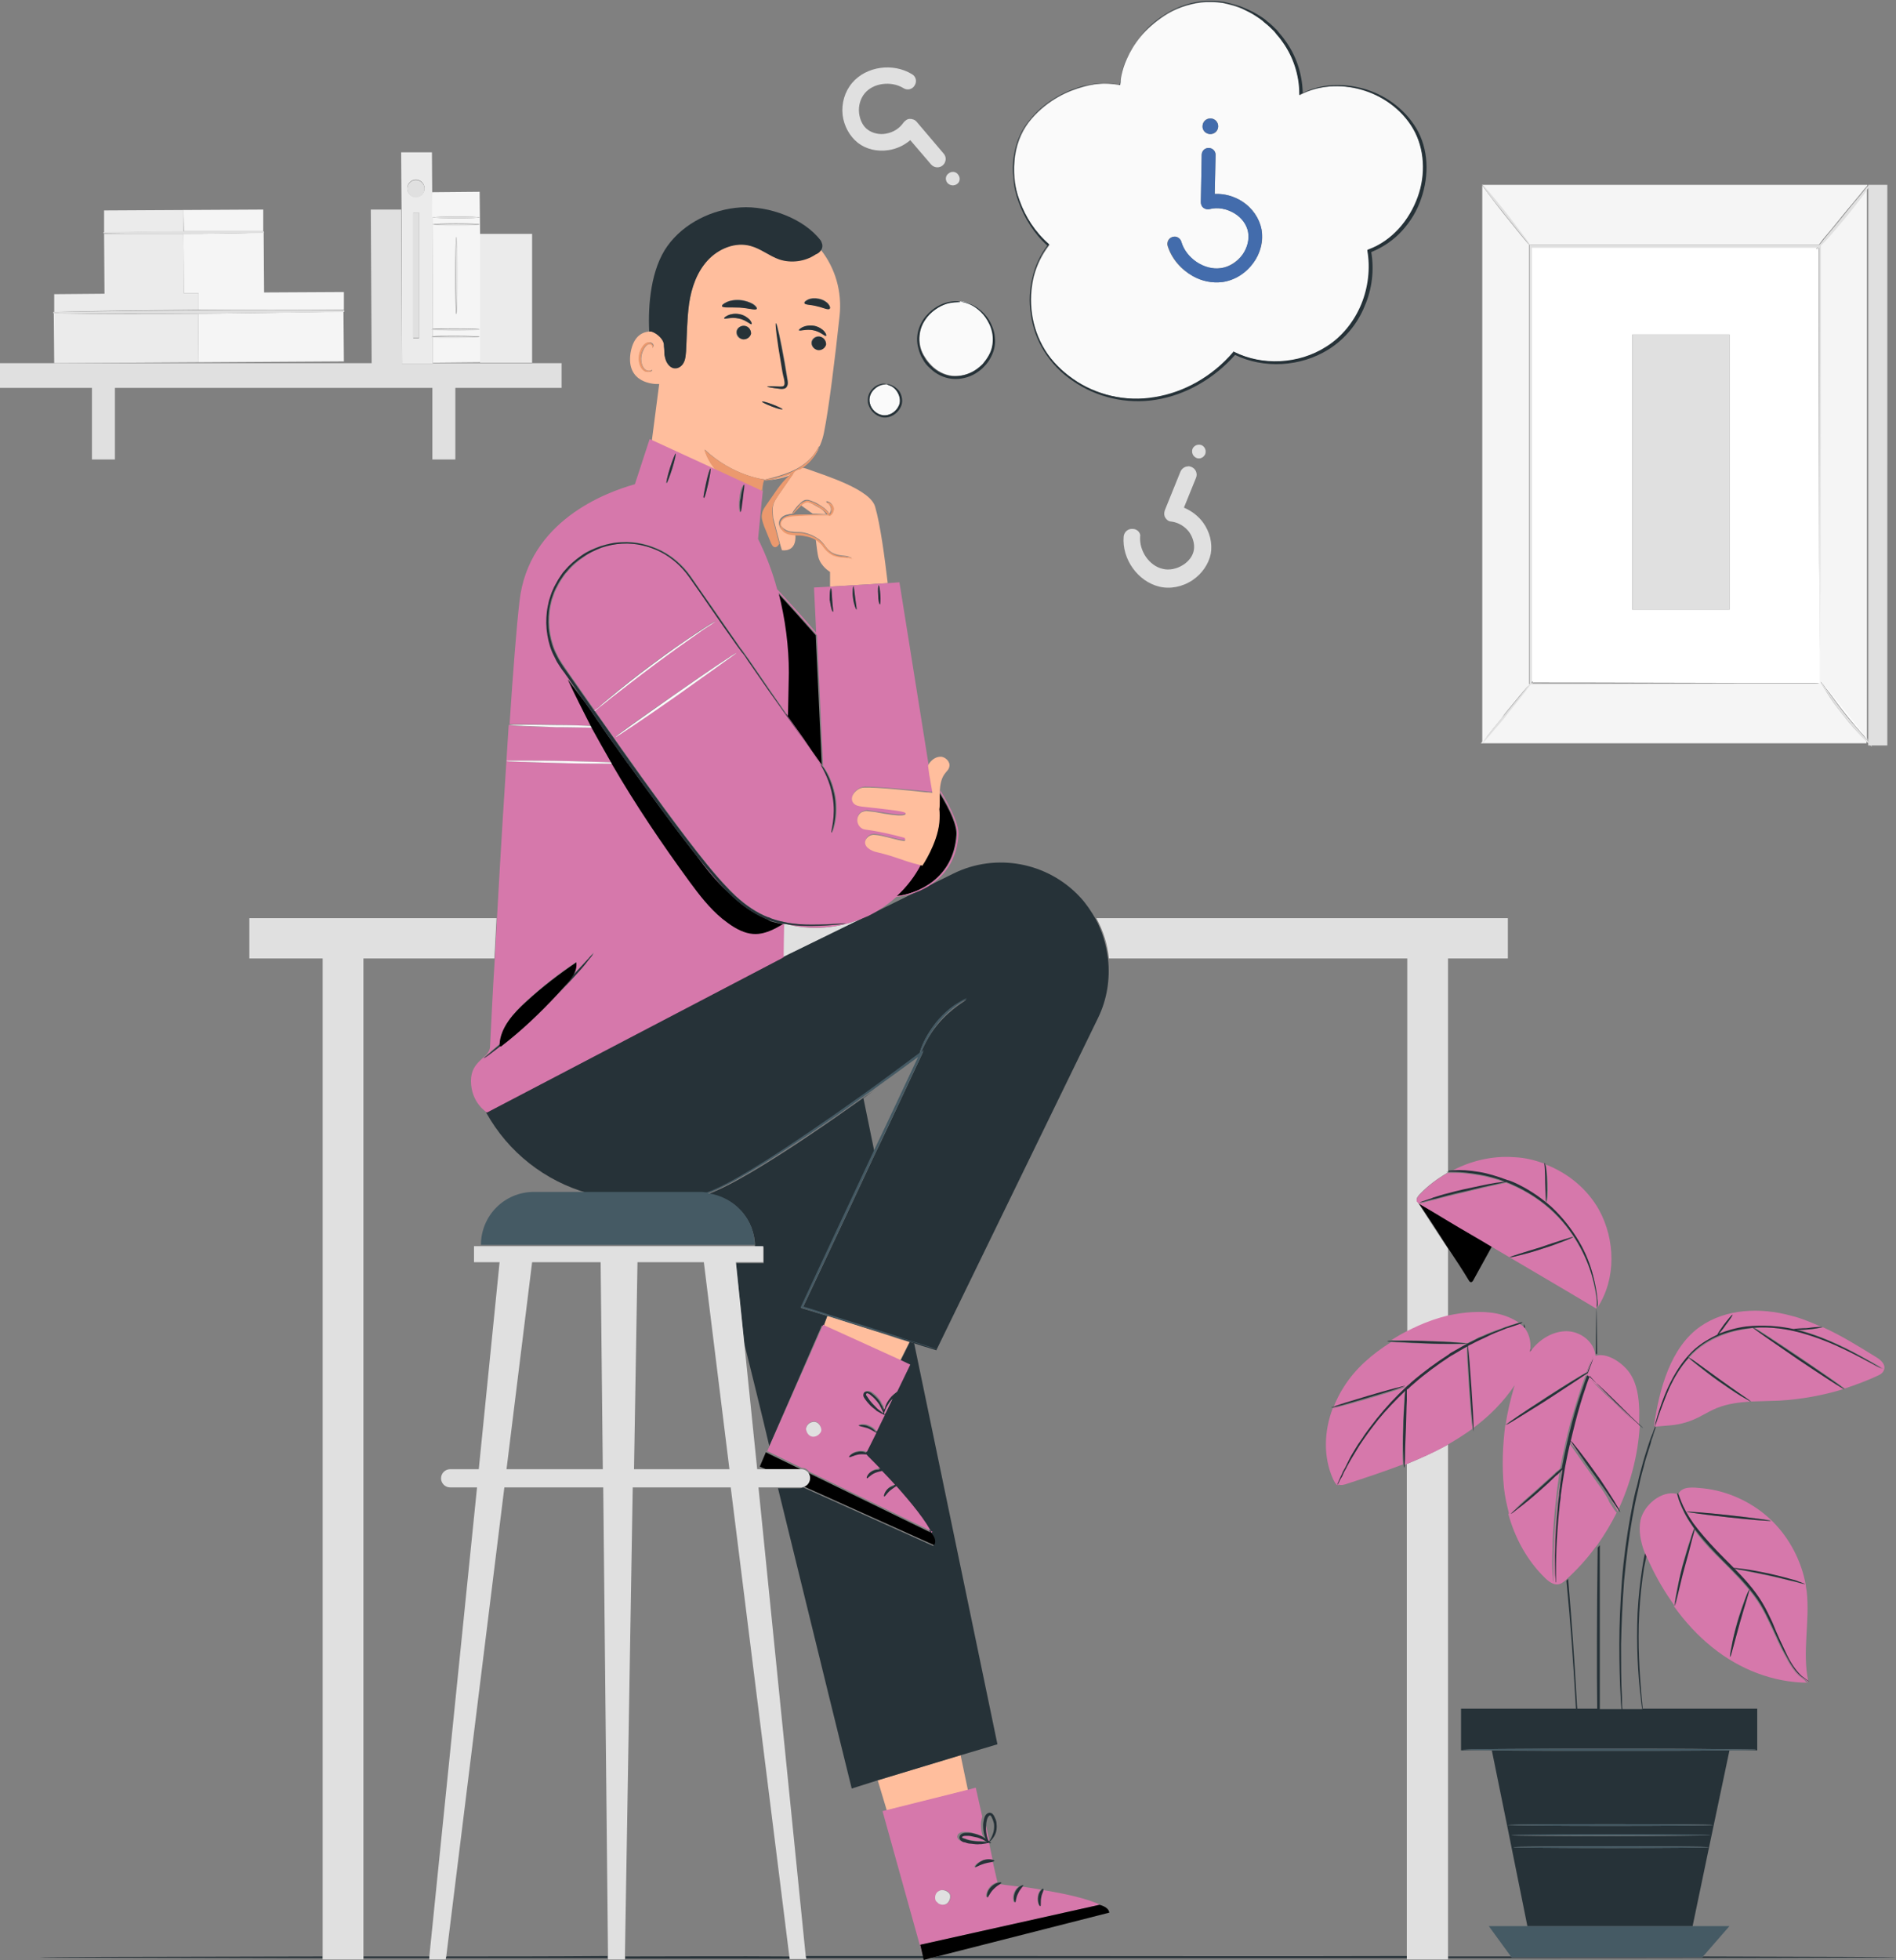 <?xml version="1.0" encoding="utf-8"?>
<!-- Generator: Adobe Illustrator 23.0.0, SVG Export Plug-In . SVG Version: 6.00 Build 0)  -->
<svg version="1.1" xmlns="http://www.w3.org/2000/svg" xmlns:xlink="http://www.w3.org/1999/xlink" x="0px" y="0px" width="437.2px"
	 height="451.8px" viewBox="0 0 437.2 451.8" style="enable-background:new 0 0 437.2 451.8;" xml:space="preserve">
<rect x="0" y="0" width="437.2" height="451.8" fill="#808080" stroke="none"/>
<style type="text/css">
	.st0{fill:none;}
	.st1{fill:#E0E0E0;}
	.st2{fill:#F5F5F5;}
	.st3{fill:#FFFFFF;}
	.st4{fill:#EBEBEB;}
	.st5{fill:#263238;}
	.st6{fill:#FFBE9D;}
	.st7{fill:#D678AB;}
	.st8{fill:#EB996E;}
	.st9{fill:#455A64;}
	.st10{fill:#FAFAFA;}
	.st11{fill:#436CAC;}
</style>
<g id="Background_Complete">
</g>
<g id="Floor">
</g>
<g id="Character">
</g>
<g id="Plant">
</g>
<g id="Speech_Bubble">
	<g>
		<path class="st0" d="M211.7,243.7c-3.4,2.5-6.7,4.9-9.9,7.2l-2.8,2.1l2.5,12.2c1-2.1,2-4.2,3-6.3
			C207,253.7,209.4,248.6,211.7,243.7z"/>
		<path class="st0" d="M123.1,275h12.6c-9.9-2.8-18.4-9.4-23.5-18.6c0,0-3.6-2.2-3.7-7.3c0-4.8,4.3-5.2,4.4-7.9
			c0.3-5.7,0.7-12.7,1.1-20.3H83.8v230c4.9,0,10,0,15.2,0l11-108.1h-6.2c-1.1,0-2.1-0.9-2.1-2.1c0-1.1,0.9-2.1,2.1-2.1h6.6l4.8-47.7
			h-5.9v-3.7h1.5C110.9,280.4,116.3,275,123.1,275z"/>
		<path class="st0" d="M350.3,304.9c0.1,0,0.2-0.1,0.3-0.1c0.4-0.1,0.6-0.1,0.6-0.1c0,0-0.2,0.1-0.6,0.2c-0.1,0-0.2,0.1-0.3,0.1
			c0.2,0.2,0.5,0.3,0.7,0.5c0.1,0.1,0.2,0.3,0.4,0.4c0-0.1,0-0.2-0.1-0.2c-0.1-0.3-0.1-0.6-0.2-0.8c0-0.2-0.1-0.3,0-0.3
			c0,0,0,0.1,0.1,0.2c0.1,0.2,0.1,0.4,0.2,0.7c0,0.1,0.1,0.3,0.1,0.5c1,1.3,1.4,3,1.3,4.6c0,0.2,0.1,0.4,0.1,0.6
			c0,0,0.1-0.1,0.1-0.1c1.9-2.5,4.9-4.4,8.1-4.4s6.4,2.4,6.7,5.6c0.1,0,0.1,0,0.2,0c0-6.1,0.1-10,0.1-10.6l0,0c0,0,0,0,0-0.1
			c-8.1-4.8-16.2-9.5-24.2-14.3c-1.4,2.6-2.9,5.2-4.3,7.8c-0.1,0.2-0.2,0.4-0.5,0.4c-0.2,0-0.4-0.2-0.5-0.4
			c-1.6-2.4-3.2-4.8-4.7-7.3v15.5c1.9-0.5,3.8-0.8,5.7-0.8C343.6,302.3,347,302.8,350.3,304.9z"/>
		<path class="st0" d="M175.2,338L175.2,338l2.1-4.8c-2-8.1-4-16.2-5.8-23.8l3,29.3h2.1L175.2,338L175.2,338z"/>
		<path class="st0" d="M186.5,118.4c0.3,0,0.6,0,1,0l-2.4-1.8c-0.2-0.1-0.4-0.2-0.6-0.2c-1.2,1.1-1.9,1.9-1.9,1.9c0,0,0,0,0,0l0,0.1
			c0.5,0,1,0,1.5-0.1C185,118.4,185.8,118.4,186.5,118.4z"/>
		<path class="st0" d="M188.8,128.6c-0.2-0.8-0.4-2.4-0.6-4.1c-0.8-0.5-1.7-0.8-2.7-1.1c-0.7-0.2-1.4-0.2-2.1-0.2
			c0.4,4.4-3.1,3.7-3.1,3.7l-0.3-1l-0.2-0.7c0,0,0,0,0,0c-0.2,0.5-0.6,1-1.1,0.8c-0.4-0.1-0.6-0.5-0.8-0.9c-0.6-1.3-1.1-2.6-1.6-3.9
			c-0.3-0.9-0.6-1.8-0.5-2.8c0.1-0.9,0.7-1.7,1.2-2.4c1.4-1.9,3-4.7,5-6.4c-2.9,1.1-5.5,1.1-5.7,1.1l-0.1,0.6
			c-0.1,0.9-0.4,2.7-0.6,4.9l-0.8,8.2c1.9,3.6,3.3,7.5,4.4,11.6c2.7,2.9,5.7,6.3,9,10l-0.5-10.4l3.8-0.2l0-3.4
			C191.4,132,189.4,130.8,188.8,128.6z"/>
		<path class="st0" d="M196.6,412c0,0-8.2-33.6-17-69.2h-4.8l11,108.1c8.8,0,17.8,0,27,0l-8.7-33.4l0.4-0.1l-2.1-7L196.6,412z"/>
		<path class="st0" d="M323.7,338c0,0,0-0.1-0.1-0.3c-4.2,1.6-8.4,3-12.7,4.4c-0.7,0.2-1.6,0.5-2.3,0.2c-0.1,0-0.1-0.1-0.2-0.1
			c-0.1,0.1-0.1,0.2-0.1,0.2c0,0,0-0.1,0.1-0.3c-0.5-0.3-0.9-0.9-1.1-1.5c-2.3-5.1-2.1-11-0.1-16.3c-0.1,0-0.2,0-0.2,0
			c0,0,0.1-0.1,0.3-0.1c0.7-1.7,1.5-3.3,2.5-4.9c2.8-4.2,6.6-7.6,10.9-10.3c-0.6,0-0.9-0.1-0.9-0.1c0,0,0.4-0.1,1.2-0.1
			c1.1-0.7,2.3-1.4,3.5-2l0-86h-68.8c0.5,4.6-0.2,9.3-2.3,13.6l-37.3,76.6c0,0-0.2,0-0.6-0.1c-0.4-0.1-0.9-0.3-1.7-0.5
			c-0.8-0.3-1.9-0.6-3.1-1L230,402l-8.4,2.5l1.7,8.1l2.3-0.6l1.5,6.7c0.1-0.4,0.4-0.9,1-1.1c0.4-0.1,0.9,0.1,1,0.4
			c0.2,0.3,0.3,0.5,0.4,0.7c0.2,0.5,0.3,1,0.4,1.4c0.1,0.9-0.1,1.8-0.3,2.4c-0.4,1.1-1,1.6-1.3,1.7l0,0.1c0,0,0.1,0,0.1,0
			c0,0,0,0,0,0l0.9,4.3c0.1,0.1,0.2,0.1,0.2,0.2c0,0-0.1,0.1-0.1,0.1l1.1,4.8c0.4-0.1,0.7-0.1,0.7,0c0,0.1-0.2,0.2-0.5,0.4
			c0.5,0.1,2.2,0.2,4.6,0.6c0.4-0.3,0.8-0.4,0.8-0.3c0,0.1,0,0.2-0.2,0.4c1.3,0.2,2.8,0.4,4.4,0.7c0.2-0.3,0.4-0.4,0.5-0.3
			c0.1,0.1,0,0.2,0,0.4c5,0.8,10.6,2,13.4,3.5c0.6,0.2,1.8,0.6,1.9,1.7l-39.2,10c2.2,0,4.4,0,6.6,0c36.6,0,71,0,101.2,0l0-113.5
			c-0.2,0.1-0.5,0.2-0.7,0.3C323.7,337.9,323.7,338,323.7,338z"/>
		<path class="st0" d="M363.7,393.8h4.6c-0.1-8-0.2-21.5-0.2-37.1c-1.9,2.6-4.1,5-6.5,7.2c1,10.3,1.5,19.6,1.9,26.7
			C363.6,391.7,363.6,392.8,363.7,393.8z"/>
		<path class="st0" d="M228.9,422.4c0.2-0.6,0.3-1.4,0.2-2.2c-0.1-0.4-0.2-0.8-0.4-1.2c-0.2-0.4-0.4-0.8-0.6-0.7
			c-0.2,0.1-0.5,0.5-0.6,0.9c-0.1,0.4-0.2,0.9-0.2,1.3l0.8,3.6C228.3,423.8,228.6,423.3,228.9,422.4z"/>
		<path class="st0" d="M99.7,51.8C99.7,51.8,99.7,51.8,99.7,51.8l0.1,24.1c0,0,0,0,0,0L99.7,51.8z"/>
		<path class="st0" d="M99.7,50.1C99.6,50.1,99.6,50.1,99.7,50.1l0,1.6c0,0,0,0,0,0L99.7,50.1z"/>
		<polygon class="st0" points="90,83.7 92.7,83.7 92.7,83.7 		"/>
		<path class="st0" d="M99.8,76.1C99.8,76.1,99.8,76.1,99.8,76.1l0,1.5c0,0,0,0,0,0L99.8,76.1z"/>
		<path class="st0" d="M352.8,311.6C352.8,311.6,352.8,311.5,352.8,311.6c0-0.1,0-0.1,0-0.2C352.8,311.5,352.8,311.5,352.8,311.6z"
			/>
		<path class="st0" d="M200,211.1c-0.4,0.2-0.8,0.3-1.2,0.5h0.1L200,211.1z"/>
		<path class="st0" d="M333.9,270.1L333.9,270.1C333.9,270.1,333.9,270.1,333.9,270.1C333.9,270.1,333.9,270.1,333.9,270.1z"/>
		<path class="st0" d="M146.9,290.9l-0.8,47.7h22l-5.9-47.7l4.8,0c0,0,0,0,0,0H146.9z"/>
		<path class="st0" d="M352.2,443.9l-4.7-23.3c-0.1,0-0.1,0-0.1,0c0,0,0,0,0.1,0l-3.5-17.2h-7.1v-9.6h26.5c-0.1-1-0.1-2.1-0.2-3.2
			c-0.5-7.1-1.1-16.2-2-26.3c-0.4,0.4-0.9,0.7-1.4,0.8c-1.2,0.3-2.4-0.6-3.3-1.5c-4.1-4-6.8-9.2-8.4-14.7c0,0,0,0,0,0c0,0,0,0,0,0
			c-0.6-2-1-4-1.2-6.1c-0.6-4.8-0.3-9.7,0.4-14.4c-0.1,0-0.1,0.1-0.2,0.1c0,0,0.1-0.1,0.2-0.2c0.5-2.9,1.1-5.7,1.9-8.5
			c0.1-0.2,0.1-0.4,0.2-0.6c-2.6,3.9-5.9,7.2-9.7,10c0,0.5,0,0.7,0,0.7c0,0-0.1-0.2-0.1-0.6c-1.8,1.3-3.7,2.5-5.6,3.6v118
			c5,0,9.8,0,14.5,0l-5.1-7H352.2z"/>
		<polygon class="st0" points="122.7,290.9 116.8,338.6 139,338.6 138.5,290.9 		"/>
		<path class="st0" d="M139.1,342.8h-22.8l-13.4,108.1c11.7,0,24.1,0,37.3,0L139.1,342.8z"/>
		<path class="st0" d="M168.6,342.8H146l-1.8,108.1c12.1,0,24.7,0,37.8,0L168.6,342.8z"/>
		<path class="st1" d="M261.2,121.9c-1.1-0.1-2,0.7-2.1,1.8c-0.4,5.2,3.3,10.3,8.2,11.5c2.5,0.6,5.3,0.1,7.7-1.5
			c2.2-1.5,3.7-3.7,4.2-6.1c0.4-2.4-0.2-5-1.8-7.2c-1.1-1.5-2.7-2.7-4.4-3.4l2.8-6.9c0.4-1-0.1-2.1-1.1-2.5
			c-0.3-0.1-0.6-0.2-0.8-0.1c-0.7,0-1.4,0.5-1.7,1.2l-3.6,8.9c-0.2,0.6-0.2,1.2,0.1,1.7c0.3,0.5,0.8,0.9,1.4,0.9
			c1.6,0.2,3.1,1.1,4.1,2.4c0.9,1.3,1.3,2.8,1.1,4.1c-0.2,1.4-1.2,2.7-2.5,3.5c-1.4,0.9-3.2,1.3-4.7,0.9c-3.1-0.7-5.4-4.1-5.2-7.4
			C263.1,122.9,262.3,121.9,261.2,121.9z"/>
		<path class="st1" d="M277.9,104.7c0.3-0.8,0-1.7-0.8-2.1c-0.8-0.3-1.7,0-2.1,0.8c-0.3,0.8,0,1.7,0.8,2.1
			C276.6,105.9,277.5,105.5,277.9,104.7z"/>
		<path class="st1" d="M197.8,32.9c1.9,1.5,4.5,2.1,7.1,1.7c1.9-0.3,3.6-1.1,5-2.3l4.8,5.6c0.7,0.8,1.9,0.9,2.7,0.2
			c0.2-0.2,0.4-0.4,0.5-0.7c0.3-0.7,0.2-1.4-0.3-2l-6.2-7.3c-0.4-0.5-1-0.7-1.6-0.7c-0.6,0-1.1,0.4-1.5,0.9c-0.9,1.3-2.3,2.2-4,2.5
			c-1.5,0.3-3.1-0.1-4.2-0.9c-1.1-0.8-1.8-2.2-2-3.8c-0.2-1.7,0.3-3.4,1.3-4.6c2-2.4,6.1-2.9,8.9-1.2c0.9,0.6,2.1,0.3,2.6-0.6
			c0.6-0.9,0.3-2.1-0.6-2.6c-4.4-2.7-10.6-1.8-13.8,2c-1.7,2-2.5,4.7-2.2,7.4C194.6,29,195.9,31.4,197.8,32.9z"/>
		<path class="st1" d="M220.7,42.4c0.7-0.5,0.8-1.5,0.2-2.2c-0.5-0.7-1.5-0.8-2.2-0.2c-0.7,0.5-0.8,1.5-0.2,2.2
			C219.1,42.8,220,42.9,220.7,42.4z"/>
		<path class="st2" d="M346.2,47.9c0.4,0.5,0.8,1,1.2,1.5c2.8,3.5,4.9,6.4,5.2,7h0.2h0c23.7,0,46.3,0,66.6,0c0.3-0.3,0.6-0.8,1-1.3
			c1.2-1.4,2.7-3.2,4.3-5.2c1.6-2,3.1-3.7,4.3-5.2c0.7-0.9,1.3-1.6,1.6-1.9v-0.2h-84.4h-4.5C341.9,42.6,343.8,44.8,346.2,47.9z"/>
		<polygon class="st2" points="419.6,157.5 419.6,157.5 419.6,157.5 419.6,157.5 		"/>
		<path class="st2" d="M429.5,169.9c-1.2-1.2-2.8-2.9-4.4-5c-1.6-2-3-3.9-3.9-5.4c-0.9-1.4-1.4-2.4-1.4-2.4v0c0,0,0.3,0.3,0.7,0.8
			l10,12.5V43.1c-0.3,0.4-0.7,1-1.3,1.9c-1,1.4-2.5,3.3-4.2,5.3c-1.7,2-3.2,3.8-4.4,5.1c-0.4,0.4-0.7,0.7-1,1h0l0,0.2
			c0,29.7-0.1,55-0.1,72.8c0,8.9,0,15.9-0.1,20.7c0,2.4,0,4.2,0,5.5c0,0.6,0,1.1,0,1.4c0,0.3,0,0.5,0,0.5s-0.4,0-1.2,0
			c-0.8,0-2,0-3.5,0c-3.1,0-7.6,0-13.4,0c-11.6,0-28.3,0.1-48.6,0.1c-0.8,1.2-2.8,3.7-5.2,6.6c-0.5,0.7-1,1.3-1.5,1.9
			c-2.4,3-4.3,5.1-4.5,5.1v0.1h4.5h84.4v-0.5C430.3,170.6,429.9,170.3,429.5,169.9z"/>
		<path class="st2" d="M347.4,164c2.3-2.8,4.3-5.2,5.3-6.3l-0.1,0l0-0.2c0-27.7,0-62.8,0-100.9l0-0.2c-0.5-0.5-2.8-3.3-5.5-6.7
			c-0.3-0.4-0.6-0.7-0.8-1c-2.6-3.3-4.5-5.9-4.5-6v128.6c0.2-0.4,2-2.8,4.5-5.8C346.6,165,347,164.5,347.4,164z"/>
		<path class="st3" d="M419.6,157.5c0,0,0-0.2,0-0.5c0-0.3,0-0.8,0-1.4c0-1.3,0-3.1,0-5.5c0-4.8,0-11.9-0.1-20.8
			c0-17.7-0.1-42.8-0.1-72.4c0,0,0,0,0,0c-0.3,0.4-0.6,0.5-0.6,0.5c0,0,0.1-0.2,0.3-0.5c-20.2,0-42.6,0-66,0c0,37.9,0,72.8,0,100.4
			c0,0,0,0,0,0c0.2-0.2,0.3-0.3,0.4-0.3c0,0,0,0.1-0.2,0.3c20.1,0,36.7,0.1,48.2,0.1c5.8,0,10.3,0,13.4,0c1.5,0,2.7,0,3.5,0
			C419.1,157.4,419.6,157.5,419.6,157.5L419.6,157.5L419.6,157.5z M398.8,140.5h-22.4V77.1h22.4V140.5z"/>
		<path class="st3" d="M421.6,159.3c1,1.4,2.4,3.3,4,5.3c1.6,2,3.1,3.8,4.3,5c0.3,0.4,0.6,0.7,0.8,0.9c0.1,0.1,0.2,0.2,0.3,0.3
			l-0.3-0.4l-10-12.5C420.8,158.3,421.2,158.8,421.6,159.3z"/>
		<path class="st1" d="M341.8,171.3c0.2,0,2-2.2,4.5-5.1c0.5-0.6,1-1.2,1.5-1.9c2.4-2.9,4.3-5.4,5.2-6.6c20.3,0,37-0.1,48.6-0.1
			c5.8,0,10.3,0,13.4,0c1.5,0,2.7,0,3.5,0c0.8,0,1.2,0,1.2,0s0,0,0,0c0,0-0.4,0-1.2,0c-0.8,0-2,0-3.5,0c-3.1,0-7.6,0-13.4,0
			c-11.5,0-28-0.1-48.2-0.1c0.1-0.2,0.2-0.3,0.2-0.3c0,0-0.1,0.1-0.4,0.3c0,0,0,0,0,0c0-27.6,0-62.6,0-100.4c23.5,0,45.8,0,66,0
			c-0.2,0.3-0.4,0.5-0.3,0.5c0,0,0.2-0.2,0.6-0.5c0,0,0,0,0,0c0,29.6,0.1,54.7,0.1,72.4c0,8.9,0,15.9,0.1,20.8c0,2.4,0,4.3,0,5.5
			c0,0.6,0,1.1,0,1.4c0,0.3,0,0.5,0,0.5c0,0,0,0,0,0s0-0.2,0-0.5c0-0.3,0-0.8,0-1.4c0-1.3,0-3.1,0-5.5c0-4.8,0-11.9,0.1-20.7
			c0-17.8,0.1-43.1,0.1-72.8l0-0.2h0c0.3-0.3,0.6-0.6,1-1c1.2-1.3,2.7-3.1,4.4-5.1c1.7-2,3.1-3.9,4.2-5.3c0.6-0.8,1.1-1.5,1.3-1.9
			v127.4l0.3,0.4c-0.1-0.1-0.2-0.2-0.3-0.3c-0.2-0.3-0.5-0.6-0.8-0.9c-1.1-1.3-2.7-3-4.3-5c-1.6-2-3-3.9-4-5.3c-0.4-0.5-0.7-1-1-1.4
			c-0.4-0.5-0.6-0.9-0.7-0.8v0c-0.1,0,0.4,1,1.4,2.4c0.9,1.4,2.3,3.4,3.9,5.4c1.6,2,3.2,3.8,4.4,5c0.4,0.4,0.8,0.8,1.1,1.1v0.5h0.5
			c0.2,0.2,0.4,0.3,0.4,0.3c0,0-0.1-0.1-0.2-0.3h3.7V42.6h-4.2v0c0,0,0,0,0,0h-0.2v0.2c-0.3,0.3-0.9,1-1.6,1.9
			c-1.2,1.4-2.7,3.2-4.3,5.2c-1.6,2-3.1,3.7-4.3,5.2c-0.4,0.5-0.7,0.9-1,1.3c-20.4,0-42.9,0-66.6,0h0h-0.2c-0.3-0.6-2.5-3.5-5.2-7
			c-0.4-0.5-0.8-1-1.2-1.5c-2.5-3.1-4.4-5.3-4.5-5.2c-0.1,0.1,1.8,2.7,4.5,6c0.3,0.3,0.5,0.7,0.8,1c2.7,3.4,5,6.2,5.5,6.7l0,0.2
			c0,38.1,0,73.1,0,100.9l0,0.2l0.1,0c-1,1.1-3,3.5-5.3,6.3c-0.4,0.5-0.8,1-1.2,1.4C343.8,168.5,342,170.9,341.8,171.3
			C341.8,171.3,341.8,171.3,341.8,171.3L341.8,171.3C341.8,171.3,341.8,171.3,341.8,171.3z"/>
		<rect x="376.4" y="77.1" class="st1" width="22.4" height="63.5"/>
		<path class="st4" d="M42.3,48.4L24,48.5l0,5.1c6.1-0.1,12.2-0.2,18.3-0.2L42.3,48.4z"/>
		<path class="st2" d="M42.3,53.9l0.1,13.7l0.1,0l3.5,0l-0.2,0l0,0.3l0,3.5c0.1,0,0.1,0,0.2,0c11.1,0,22.2,0,33.3,0l0-4.1l-18.4,0.1
			l-0.1-13.8C54.6,53.8,48.5,53.9,42.3,53.9C42.4,53.9,42.3,53.9,42.3,53.9z"/>
		<path class="st2" d="M42.4,53.3c6.1,0,12.2,0,18.3,0c0,0,0,0,0,0l0-5l-18.4,0.1v0L42.4,53.3C42.3,53.3,42.4,53.3,42.4,53.3z"/>
		<path class="st1" d="M42.3,53.9C42.3,53.9,42.4,53.9,42.3,53.9c6.2,0,12.3-0.1,18.4-0.2c0.3,0,0.2-0.4,0-0.4c0,0,0,0,0,0
			c-6.1,0-12.2,0-18.3,0c0,0-0.1,0-0.1,0c-6.1,0-12.2,0.1-18.3,0.2c-0.2,0-0.2,0.3,0,0.3h0C30.1,53.9,36.2,53.9,42.3,53.9z"/>
		<path class="st4" d="M45.8,71.4l0-3.5l0-0.3l0.2,0l-3.5,0l-0.1,0l-0.1-13.7c-6.1,0-12.2,0-18.3,0l0.1,13.8l-11.6,0.1l0,4.1h0
			C23.6,71.6,34.7,71.5,45.8,71.4z"/>
		<path class="st4" d="M46,83.5l-0.2,0l-0.1-11.2c-11.1,0.1-22.2,0.1-33.3-0.1l0.1,11.5L46,83.5L46,83.5z"/>
		<path class="st2" d="M45.9,72.3c-0.1,0-0.1,0-0.2,0l0.1,11.2l0.2,0l33.3-0.2l-0.1-11.5h0C68.1,72,57,72.2,45.9,72.3z"/>
		<path class="st1" d="M45.8,72.3c0.1,0,0.1,0,0.2,0C57,72.2,68.1,72,79.2,71.9h0c0.3,0,0.3-0.4,0-0.4h0c-11.1-0.1-22.2-0.1-33.3,0
			c-0.1,0-0.1,0-0.2,0c-11.1,0.1-22.2,0.2-33.3,0.4h0c-0.2,0-0.2,0.3,0,0.3h0C23.6,72.3,34.7,72.3,45.8,72.3z"/>
		<polygon class="st1" points="21.2,105.9 26.5,105.9 26.5,89.4 99.7,89.4 99.7,105.9 105,105.9 105,89.4 129.5,89.4 129.5,83.7 
			99.8,83.7 99.8,83.8 92.7,83.8 92.7,83.7 90,83.7 92.7,83.7 92.5,48.3 85.5,48.3 85.7,83.7 12.6,83.7 0,83.7 0,89.4 21.2,89.4 		
			"/>
		<path class="st4" d="M92.7,83.7l0,0.1l7.1,0l0-0.1l0-6c-0.2,0-0.2,0-0.2-0.1c0,0,0.1,0,0.2-0.1l0-1.5c-0.1,0-0.2,0-0.2-0.1
			c0,0,0.1,0,0.2-0.1l-0.1-24.1c-0.1,0-0.1,0-0.1,0c0,0,0,0,0.1,0l0-1.6c-0.1,0-0.1,0-0.1,0s0,0,0.1,0l-0.1-15l-7.1,0l0.1,13.1
			L92.7,83.7L92.7,83.7z M95.3,78V49h1.3V78H95.3z M95.9,41.4c1.1,0,2,0.9,2,2c0,1.1-0.9,2-2,2c-1.1,0-2-0.9-2-2
			C93.9,42.3,94.8,41.4,95.9,41.4z"/>
		<path class="st2" d="M110.6,50.1c0,0.1-2.5,0.2-5.5,0.2c-2.7,0-4.9-0.1-5.4-0.2l0,1.6c0.5-0.1,2.7-0.2,5.4-0.2
			c3,0,5.5,0.1,5.5,0.2c0,0.1-2.5,0.2-5.5,0.2c-2.7,0-4.9-0.1-5.4-0.2l0.1,24.1c0.7-0.1,2.8-0.1,5.3-0.1c3,0,5.5,0.1,5.5,0.2
			c0,0.1-2.5,0.2-5.5,0.2c-2.5,0-4.6-0.1-5.3-0.1l0,1.5c0.7-0.1,2.8-0.1,5.3-0.1c3,0,5.5,0.1,5.5,0.2c0,0.1-2.5,0.2-5.5,0.2
			c-2.5,0-4.6-0.1-5.3-0.1l0,5.9l10.9-0.1V53.9h0l-0.1-9.7l-11,0.1l0,5.8c0.5-0.1,2.7-0.2,5.4-0.2C108.1,49.9,110.6,50,110.6,50.1z
			 M105.2,72.4c-0.1,0-0.2-4-0.2-8.9c0-4.9,0.1-8.9,0.2-8.9c0.1,0,0.2,4,0.2,8.9C105.4,68.4,105.4,72.4,105.2,72.4z"/>
		<path class="st1" d="M105.1,52c3,0,5.5-0.1,5.5-0.2c0-0.1-2.5-0.2-5.5-0.2c-2.7,0-4.9,0.1-5.4,0.2c0,0,0,0,0,0c-0.1,0-0.1,0-0.1,0
			c0,0,0,0,0.1,0c0,0,0,0,0,0C100.2,51.9,102.4,52,105.1,52z"/>
		<path class="st1" d="M99.6,50.1C99.6,50.1,99.6,50.1,99.6,50.1c0.5,0.1,2.7,0.2,5.4,0.2c3,0,5.5-0.1,5.5-0.2
			c0-0.1-2.5-0.2-5.5-0.2C102.4,49.9,100.2,50,99.6,50.1C99.6,50.1,99.6,50.1,99.6,50.1C99.6,50.1,99.5,50.1,99.6,50.1
			C99.5,50.1,99.6,50.1,99.6,50.1z"/>
		<path class="st1" d="M110.6,77.7c0-0.1-2.5-0.2-5.5-0.2c-2.5,0-4.6,0.1-5.3,0.1c0,0,0,0,0,0c-0.2,0-0.2,0-0.2,0.1
			c0,0,0.1,0,0.2,0.1c0,0,0,0,0,0c0.7,0.1,2.8,0.1,5.3,0.1C108.1,77.8,110.6,77.8,110.6,77.7z"/>
		<path class="st1" d="M105.1,76.2c3,0,5.5-0.1,5.5-0.2c0-0.1-2.5-0.2-5.5-0.2c-2.5,0-4.6,0.1-5.3,0.1c0,0,0,0,0,0
			c-0.1,0-0.2,0-0.2,0.1c0,0,0.1,0,0.2,0.1c0,0,0,0,0,0C100.5,76.1,102.6,76.2,105.1,76.2z"/>
		<path class="st1" d="M105.1,63.5c0,4.9,0.1,8.9,0.2,8.9c0.1,0,0.2-4,0.2-8.9c0-4.9-0.1-8.9-0.2-8.9
			C105.1,54.6,105.1,58.6,105.1,63.5z"/>
		<polygon class="st4" points="110.7,83.6 110.7,83.6 122.7,83.6 122.7,53.9 110.7,53.9 110.7,53.9 		"/>
		<path class="st1" d="M95.9,45.5c1.1,0,2-0.9,2-2c0-1.1-0.9-2-2-2c-1.1,0-2,0.9-2,2C93.9,44.6,94.8,45.5,95.9,45.5z"/>
		<rect x="95.3" y="49" class="st1" width="1.3" height="28.9"/>
		<path class="st5" d="M9.2,451.1c0,0.1,25,0.1,65.2,0.2v-0.4C34.2,451,9.2,451,9.2,451.1z"/>
		<path class="st5" d="M83.8,450.9v0.4c4.9,0,9.9,0,15.2,0l0-0.4C93.8,450.9,88.7,450.9,83.8,450.9z"/>
		<path class="st5" d="M185.8,450.8l0.1,0.5c8.8,0,17.9,0,27.1,0l-0.1-0.5C203.6,450.8,194.6,450.8,185.8,450.8z"/>
		<path class="st5" d="M144.2,450.9l0,0.5c12.1,0,24.8,0,37.9,0l-0.1-0.5C168.9,450.8,156.3,450.9,144.2,450.9z"/>
		<path class="st5" d="M102.9,450.9l-0.1,0.4c11.7,0,24.2,0,37.3,0l0-0.5C127.1,450.9,114.6,450.9,102.9,450.9z"/>
		<path class="st5" d="M223.2,450.8c-2.2,0-4.4,0-6.6,0l-2,0.5c2.9,0,5.8,0,8.7,0c36.6,0,71,0,101.2,0l0-0.5
			C294.3,450.9,259.8,450.8,223.2,450.8z"/>
		<path class="st5" d="M392.7,450.9l-0.1,0.2h-44l-0.2-0.2c-4.7,0-9.5,0-14.5,0v0.4c61.9,0,103.3-0.1,103.3-0.2
			C437.2,451,420.6,451,392.7,450.9z"/>
		<path class="st1" d="M324.5,220.9l0,86c0.8-0.4,1.7-0.8,2.5-1.2c2.2-1,4.6-1.8,6.9-2.4v-15.5c-2.4-3.6-4.8-7.3-7.1-10.9l0,0
			c0-0.1-0.1-0.1-0.1-0.1c-0.2-0.6,0.3-1.2,0.7-1.6c1.9-2,4.1-3.6,6.5-5v0c-0.2,0-0.4,0-0.4,0c0,0,0.1,0,0.4-0.1v-49.2h13.8v-9.3
			h-94.9c1.6,2.9,2.6,6.1,2.9,9.3H324.5z"/>
		<path class="st1" d="M198.9,211.6c-5.7,2.4-11.8,2.9-17.5,1.4c-0.2,0-0.4-0.1-0.7-0.1l-0.1,7.7l18.4-9H198.9z"/>
		<path class="st1" d="M83.8,220.9H114c0.2-3,0.3-6.1,0.5-9.3H57.5v9.3h16.9v230v0.4v0.3l9.4,0v-0.3v-0.4V220.9z"/>
		<path class="st1" d="M333.9,332.9c-0.1,0.1-0.2,0.1-0.3,0.2c-3,1.6-6,3-9.2,4.3l0,113.5l0,0.5l0,0.2h9.5v-0.2v-0.4V332.9z"/>
		<path d="M216.5,186.4c0.1,0.9,0.1,1.9,0,3.1c-0.5,4.9-3.9,9.9-3.9,9.9c-0.1,0-0.3-0.1-0.4-0.1c-1.4,2.7-3.3,5.2-5.6,7.3
			c4.9-0.6,13.2-4,13.9-14.1c0.2-2.1-1.3-5.6-3.9-9.8c0,0.6,0,1.2,0,1.8C216.6,185.1,216.6,185.7,216.5,186.4z"/>
		<path d="M188.4,175.1c0.3,0.4,0.5,0.8,0.7,1.1c0,0,0,0,0,0c0,0,0.2,0.1,0.4,0.4l-1.4-30.2c-3.2-3.6-6.2-7-8.9-9.9
			c1.6,6.2,2.4,12.6,2.4,18.5l-0.2,10c1.3,1.9,2.5,3.6,3.5,5.1C186.4,172.3,187.6,174,188.4,175.1z"/>
		<polygon class="st6" points="202.4,410.3 204.5,417.3 223.2,412.6 221.5,404.5 		"/>
		<path class="st7" d="M226.3,423.7c-0.2-0.1-0.5-0.2-0.8-0.3c-0.4-0.1-0.9-0.2-1.4-0.3c-0.4-0.1-0.9-0.1-1.3-0.1
			c-0.5,0-0.9,0.1-0.9,0.3c0,0.1,0,0.1,0.1,0.2c0.1,0.1,0.3,0.2,0.6,0.2c0.4,0.2,0.9,0.3,1.3,0.4c0.7,0.1,1.3,0.2,1.9,0.2
			c0.1,0,0.3,0,0.4,0c0.7,0,1.2,0,1.6,0c0,0,0,0,0-0.1C227.3,424.2,226.8,423.9,226.3,423.7z"/>
		<path class="st7" d="M228.1,424.1l-0.8-3.6c0,0,0,0,0,0c-0.1,0.8,0,1.6,0.1,2.2c0.1,0.6,0.3,1.1,0.4,1.4c0.1,0.1,0.2,0.2,0.2,0.2
			c0,0,0.1,0,0.1,0l0-0.1c-0.1,0-0.1,0-0.1,0C228,424.3,228,424.2,228.1,424.1z"/>
		<path class="st7" d="M212.8,450.8l-0.6-2.6l41.3-9.2c0,0,0.1,0,0.4,0.1c-2.9-1.5-8.4-2.7-13.4-3.5c-0.1,0.4-0.4,0.9-0.5,1.6
			c-0.2,1.1,0,1.9-0.2,2c-0.2,0.1-0.7-0.9-0.5-2.2c0.1-0.7,0.4-1.2,0.7-1.5c-1.5-0.3-3-0.5-4.4-0.7c-0.3,0.3-0.7,0.8-1,1.5
			c-0.5,1.1-0.5,2.1-0.7,2.1c-0.2,0.1-0.6-1.1,0-2.4c0.3-0.6,0.7-1,1-1.2c-2.4-0.3-4.1-0.5-4.6-0.6c-0.4,0.2-0.9,0.6-1.4,1.1
			c-0.9,0.9-1.2,2-1.4,1.9c-0.2,0-0.2-1.3,0.8-2.4c0.6-0.6,1.2-0.9,1.7-1l-1.1-4.8c-0.3,0.1-1.2,0.1-2.1,0.5c-0.1,0-0.2,0.1-0.3,0.1
			c-1,0.4-1.7,0.9-1.8,0.7c-0.2-0.1,0.5-1,1.7-1.5c0.1,0,0.1-0.1,0.2-0.1c1-0.3,1.9-0.2,2.3,0l-0.9-4.3c0,0,0,0,0,0
			c0,0.1,0.1,0.1,0,0.1c0,0-0.1,0-0.2,0c0,0,0,0,0,0c0,0.1,0.1,0.2,0,0.2c0,0-0.1,0-0.2-0.2c-0.4,0.1-1,0.3-1.8,0.3
			c-0.1,0-0.2,0-0.3,0c-0.6,0-1.4,0-2.1-0.1c-0.5-0.1-0.9-0.2-1.4-0.3c-0.2-0.1-0.5-0.1-0.8-0.3c-0.3-0.2-0.6-0.7-0.4-1.1
			c0.1-0.4,0.5-0.6,0.8-0.7c0.3-0.1,0.6-0.1,0.8-0.1c0.5,0,1,0,1.4,0.1c0.4,0.1,0.8,0.2,1.1,0.3c0.4,0.1,0.8,0.3,1.2,0.5
			c0.3,0.2,0.5,0.3,0.7,0.5c-0.1-0.2-0.2-0.5-0.3-0.8c-0.2-0.7-0.3-1.5-0.3-2.4c0-0.5,0.1-0.9,0.2-1.4c0-0.1,0.1-0.2,0.1-0.3
			l-1.5-6.7l-2.3,0.6l-18.8,4.7l-0.4,0.1L212.8,450.8l0.1,0.5l0.1,0.4l-0.1-0.4L212.8,450.8z M216.6,435.8l-0.1,0.1
			c0.7-0.6,2-0.3,2.5,0.5c0.2,0.2,0.2,0.5,0.2,0.8c0,0.6-0.4,1.3-0.9,1.6c-0.5,0.3-1.2,0.2-1.8-0.1c-0.2-0.1-0.4-0.3-0.5-0.6
			C215.5,437.3,215.8,436.2,216.6,435.8z"/>
		<path class="st1" d="M216.4,438.7c0.5,0.3,1.2,0.4,1.8,0.1c0.5-0.3,0.9-1,0.9-1.6c0-0.3,0-0.6-0.2-0.8c-0.5-0.7-1.8-1.1-2.5-0.5
			l0.1-0.1c-0.8,0.4-1.1,1.5-0.7,2.3C216,438.3,216.2,438.5,216.4,438.7z"/>
		<path d="M255.8,440.8c-0.1-1-1.3-1.5-1.9-1.7c-0.2-0.1-0.4-0.1-0.4-0.1l-41.3,9.2l0.6,2.6l0.1,0.5l0.1,0.4l0,0l1.5-0.4l2-0.5
			L255.8,440.8z"/>
		<path class="st5" d="M230.9,433.9c0-0.1-0.3-0.1-0.7,0c-0.5,0.1-1.1,0.4-1.7,1c-1.1,1.1-1,2.4-0.8,2.4c0.2,0,0.5-1,1.4-1.9
			c0.5-0.5,1-0.9,1.4-1.1C230.8,434.1,231,433.9,230.9,433.9z"/>
		<path class="st5" d="M235.1,434.8c-0.4,0.3-0.8,0.7-1,1.2c-0.6,1.3-0.2,2.5,0,2.4c0.2,0,0.1-1,0.7-2.1c0.3-0.7,0.8-1.2,1-1.5
			c0.1-0.2,0.2-0.3,0.2-0.4C235.9,434.5,235.5,434.5,235.1,434.8z"/>
		<path class="st5" d="M240.6,435.3c-0.1-0.1-0.3,0-0.5,0.3c-0.3,0.3-0.6,0.8-0.7,1.5c-0.2,1.3,0.3,2.3,0.5,2.2c0.2-0.1,0-1,0.2-2
			c0.1-0.7,0.4-1.2,0.5-1.6C240.6,435.5,240.6,435.3,240.6,435.3z"/>
		<path class="st5" d="M229.3,428.9c0,0,0-0.1-0.2-0.2c-0.4-0.2-1.3-0.3-2.3,0c-0.1,0-0.1,0.1-0.2,0.1c-1.2,0.5-1.8,1.4-1.7,1.5
			c0.1,0.1,0.8-0.4,1.8-0.7c0.1,0,0.2-0.1,0.3-0.1c1-0.3,1.8-0.3,2.1-0.5C229.2,429,229.3,428.9,229.3,428.9z"/>
		<path class="st5" d="M228.2,424.4C228.1,424.4,228.1,424.4,228.2,424.4c-0.2-0.1-0.2-0.2-0.3-0.2c-0.1-0.3-0.3-0.8-0.4-1.4
			c-0.1-0.6-0.2-1.4-0.1-2.2c0,0,0,0,0,0c0-0.4,0.1-0.9,0.2-1.3c0.1-0.4,0.4-0.8,0.6-0.9c0.2-0.1,0.4,0.2,0.6,0.7
			c0.2,0.4,0.3,0.8,0.4,1.2c0.1,0.8,0,1.6-0.2,2.2c-0.3,0.9-0.6,1.4-0.8,1.7c-0.1,0.1-0.1,0.2-0.1,0.2c0,0,0.1,0,0.1,0
			c0.2-0.1,0.8-0.6,1.3-1.7c0.3-0.6,0.4-1.5,0.3-2.4c0-0.5-0.2-1-0.4-1.4c-0.1-0.2-0.2-0.5-0.4-0.7c-0.2-0.3-0.6-0.5-1-0.4
			c-0.6,0.2-0.9,0.7-1,1.1c0,0.1-0.1,0.2-0.1,0.3c-0.1,0.5-0.2,1-0.2,1.4c0,0.9,0.1,1.8,0.3,2.4c0.1,0.3,0.2,0.6,0.3,0.8
			c-0.2-0.2-0.5-0.3-0.7-0.5c-0.3-0.2-0.7-0.3-1.2-0.5c-0.4-0.1-0.7-0.2-1.1-0.3c-0.5-0.1-0.9-0.1-1.4-0.1c-0.2,0-0.5,0-0.8,0.1
			c-0.3,0.1-0.7,0.3-0.8,0.7c-0.2,0.4,0.1,0.9,0.4,1.1c0.3,0.2,0.5,0.3,0.8,0.3c0.5,0.2,0.9,0.3,1.4,0.3c0.8,0.1,1.5,0.2,2.1,0.1
			c0.1,0,0.2,0,0.3,0c0.8-0.1,1.4-0.2,1.8-0.3c0.1,0.1,0.2,0.2,0.2,0.2c0,0,0-0.1,0-0.2c0,0,0,0,0,0c0.1,0,0.2,0.1,0.2,0
			c0,0,0-0.1,0-0.1C228.2,424.5,228.2,424.5,228.2,424.4C228.2,424.5,228.2,424.5,228.2,424.4C228.2,424.4,228.2,424.4,228.2,424.4z
			 M226.1,424.4c-0.1,0-0.3,0-0.4,0c-0.6,0-1.2-0.1-1.9-0.2c-0.4-0.1-0.9-0.2-1.3-0.4c-0.2-0.1-0.4-0.1-0.6-0.2
			c-0.1-0.1-0.1-0.1-0.1-0.2c0.1-0.2,0.5-0.3,0.9-0.3c0.5,0,0.9,0,1.3,0.1c0.5,0.1,1,0.2,1.4,0.3c0.3,0.1,0.6,0.2,0.8,0.3
			c0.6,0.2,1,0.5,1.3,0.7c0,0,0,0,0,0.1C227.3,424.4,226.7,424.5,226.1,424.4z"/>
		<path class="st5" d="M167,290.9l2.6,0L167,290.9C167,290.9,167,290.9,167,290.9z"/>
		<path class="st5" d="M189.5,305.5l0.4,0.2l0.9-2.4c-1.9-0.6-3.9-1.2-5.9-1.8l-0.2-0.1l0.1-0.2c4.8-10.2,10.5-22.5,16.8-35.9
			l-2.5-12.2l2.8-2.1c-0.9,0.7-1.9,1.3-2.8,2c-8.7,6.2-16.4,11.4-22.6,15.2c-4.7,2.9-8.5,5-11.3,6.2c-0.6,0.3-1.2,0.5-1.7,0.7
			c-0.1,0-0.1,0-0.2,0.1c6.1,0.7,10.8,5.9,10.8,12.2h2v3.7h-6.4l1.9,18.4c1.9,7.7,3.9,15.7,5.8,23.8L189.5,305.5z"/>
		<path class="st5" d="M202.4,410.3l19.2-5.8l8.4-2.5l-19.2-92.4c-0.3-0.1-0.7-0.2-1-0.3l-2.2,4.4l2.1,1l-3,6.2
			c-0.1,0.1-0.2,0.1-0.3,0.2c-0.4,0.3-0.8,0.6-1.1,1c-0.6,0.7-1,1.4-1.3,2.1c-0.1,0.3-0.2,0.6-0.2,0.8c-0.1-0.2-0.2-0.5-0.3-0.8
			c-0.2-0.3-0.4-0.7-0.6-1.1c-0.2-0.3-0.4-0.6-0.7-0.9c-0.3-0.3-0.7-0.7-1.1-1c-0.2-0.2-0.4-0.3-0.7-0.4c-0.3-0.1-0.7-0.2-1.1,0.1
			c-0.4,0.2-0.5,0.8-0.4,1.1c0.1,0.3,0.3,0.5,0.4,0.7c0.3,0.4,0.6,0.8,0.9,1.1c0.5,0.6,1.1,1.1,1.6,1.4c0.1,0.1,0.1,0.1,0.2,0.2
			c0.7,0.4,1.2,0.7,1.6,0.8c0,0.2,0,0.2,0.1,0.2c0,0,0.1-0.1,0.1-0.2c0,0,0,0,0,0c0,0.1,0.1,0.1,0.1,0.1c0,0,0,0,0-0.1c0,0,0,0,0,0
			l-1.9,3.9c-0.2-0.4-0.8-1-1.8-1.4c-0.1,0-0.1,0-0.2-0.1c-1.2-0.4-2.3-0.1-2.2,0.1c0,0.2,0.9,0.2,1.9,0.6c0.1,0,0.2,0.1,0.3,0.1
			c0.9,0.3,1.6,0.9,1.9,1l-2.2,4.4c-0.4-0.2-1.1-0.4-1.9-0.2c-1.5,0.2-2.3,1.3-2.2,1.4c0.1,0.2,1-0.5,2.3-0.6c0.7-0.1,1.3-0.1,1.7,0
			c0.4,0.4,1.6,1.6,3.2,3.3c-0.4,0-1,0-1.6,0.3c-1.3,0.6-1.7,1.9-1.5,1.9c0.2,0.1,0.8-0.7,1.8-1.2c0.7-0.3,1.3-0.4,1.7-0.5
			c0.9,1,1.9,2.1,3,3.2c-0.4,0.1-1,0.3-1.5,0.7c-1,0.9-1.2,2-1,2c0.2,0.1,0.6-0.7,1.4-1.4c0.5-0.5,1.1-0.7,1.4-1
			c3.4,3.8,7,8.2,8.3,11.1c0.4,0.5,1,1.6,0.4,2.5l-30-13.5c-0.2,0.1-0.5,0.2-0.8,0.2h-5c8.7,35.6,17,69.2,17,69.2L202.4,410.3z
			 M202.4,324.7c-0.1-0.1-0.2-0.2-0.3-0.3c-0.4-0.4-0.9-0.8-1.3-1.4c-0.3-0.3-0.5-0.7-0.8-1.1c-0.1-0.2-0.3-0.4-0.3-0.5
			c0-0.2,0-0.2,0.1-0.2c0.2-0.1,0.6,0,0.9,0.3c0.4,0.3,0.7,0.6,1,0.9c0.4,0.4,0.6,0.8,0.9,1.1c0.2,0.2,0.3,0.5,0.4,0.7
			c0.3,0.5,0.5,1,0.6,1.4c0,0,0,0.1,0,0.1C203.3,325.5,202.9,325.1,202.4,324.7z M204,326C204,326,204,326,204,326
			c-0.1-0.2-0.1-0.3-0.1-0.4c0.1-0.3,0.3-0.8,0.6-1.4c0.3-0.6,0.7-1.2,1.3-1.8c0,0,0,0,0,0l-1.6,3.3c-0.1,0-0.2,0.1-0.2,0.1
			c0,0,0,0,0.1,0L204,326z"/>
		<path class="st6" d="M178.5,110.4c-1.3,0.3-2.2,0.4-2.2,0.3l0,0c0.2,0,2.8,0,5.7-1.1c0.2-0.2,0.5-0.4,0.8-0.6
			C181.1,109.7,179.6,110.1,178.5,110.4z"/>
		<path class="st6" d="M175.7,113.4l-0.3,2.8c0.3-2.1,0.5-3.9,0.6-4.9L175.7,113.4z"/>
		<path class="st6" d="M162.5,103.6c6.6,6.2,13.8,6.9,13.8,6.9l0,0.1c0.1-0.1,0.9-0.3,2.2-0.6c1.3-0.4,3.2-0.9,5.1-1.9
			c1.9-1,3.3-2.3,4.1-3.4c0.8-1.1,1.2-1.9,1.2-1.9c0.1,0-0.1,0.9-1,2.1c-0.7,1-1.8,2.2-3.3,3.1c-0.4,0.1-0.8,0.3-1.2,0.5
			c-0.1,0.1-0.2,0.1-0.2,0.2c-0.1,0.1-0.2,0.2-0.3,0.4l0,0.1l-3.2,4.6c-1.5,2.2-1.7,2.6-1.4,5.6l1.5,5.7l0.2,0.7l0.3,1
			c0,0,3.5,0.7,3.1-3.7c-0.4,0-0.7,0-1.1-0.1c-0.7-0.1-1.4-0.3-1.9-0.8c-0.1,0-0.1-0.1-0.1-0.1c-0.3-0.3-0.5-0.6-0.6-1
			c-0.2-0.6,0-1.3,0.4-1.7c0,0,0.1-0.1,0.1-0.1c0.4-0.4,0.8-0.6,1.3-0.7c0.1,0,0.3,0,0.4-0.1c0.3,0,0.6-0.1,0.8-0.1l0-0.1
			c0,0,0,0,0,0c0,0,0,0,0,0c0,0,0.1-0.3,0.4-0.7c0.3-0.4,0.7-1,1.4-1.6c0.3-0.3,0.7-0.7,1.3-0.8c0.2,0,0.3,0,0.5,0
			c0.2,0,0.3,0.1,0.4,0.1c0.3,0.1,0.6,0.2,0.8,0.3c0.6,0.2,1.1,0.5,1.7,0.9c0.6,0.4,1.1,0.7,1.6,1.3c0.2,0.2,0.3,0.5,0.4,0.7
			c0-0.1,0.1-0.1,0.1-0.2c0.2-0.3,0.4-0.7,0.3-1.2c-0.1-0.5-0.4-0.8-0.6-1.1c-0.3-0.2-0.5-0.3-0.5-0.4c0-0.1,0.3-0.1,0.7,0.1
			c0.4,0.2,0.8,0.6,1,1.3c0.1,0.7-0.2,1.2-0.6,1.5c-0.1,0-0.1,0.1-0.2,0.1c-0.1,0-0.1,0.1-0.1,0.1c-0.2,0.1-0.3,0.1-0.3,0
			c0,0,0-0.1,0.1-0.1c-0.1,0-0.2,0-0.4,0c-0.2,0-0.4,0-0.6,0c-0.6,0-1.4,0-2.3,0c-0.4,0-0.8,0-1.2,0c-0.7,0-1.5,0-2.4,0.1
			c-0.5,0-1,0.1-1.5,0.1c-0.4,0-0.8,0.1-1.2,0.2c-0.1,0-0.2,0.1-0.3,0.1c-0.8,0.3-1.4,1-1.2,1.8c0.1,0.2,0.2,0.5,0.4,0.6
			c0.4,0.5,1.2,0.9,1.9,1c0.3,0,0.7,0.1,1,0.1c0.8,0,1.5,0,2.3,0.2c0.9,0.2,1.8,0.6,2.5,1c0.1,0.1,0.2,0.1,0.3,0.2
			c0.9,0.5,1.5,1.3,2,2c0.5,0.7,1.1,1.2,1.7,1.5c1.3,0.6,2.5,0.5,3.3,0.7c0.4,0.1,0.7,0.2,0.9,0.3c0,0,0.1,0.1,0.1,0.1
			c0.1,0.1,0.2,0.1,0.2,0.1c0,0-0.1,0-0.2-0.1c-0.2-0.1-0.4-0.2-0.8-0.2c-0.1,0-0.1,0-0.2,0c-0.8-0.2-2,0-3.5-0.6
			c-0.1,0-0.2-0.1-0.3-0.2c-0.6-0.3-1.1-0.8-1.6-1.4c-0.4-0.6-0.8-1.1-1.4-1.5c-0.2-0.1-0.3-0.2-0.5-0.4c0,0,0,0,0,0
			c0.2,1.7,0.4,3.3,0.6,4.1c0.6,2.2,2.7,3.4,2.7,3.4l0,3.4l13.3-0.8c-0.7-5.9-1.7-13.5-2.9-17.6c-1.1-4-11.2-7.1-15.9-8.8
			c-0.3-0.1-0.7-0.2-1-0.2c2.2-1.6,4.3-4.1,5.1-8.1c1.1-5.4,2.5-16.7,3.6-26.9c0.6-5.6-1-11-4.3-15.2c-0.2,0.3-0.5,0.6-0.9,0.8
			c-0.2,0.1-0.3,0.2-0.4,0.2c-2.4,1.6-5.5,2-8.3,1.1c-2.3-0.8-4.2-2.4-6.6-3.1c-3.5-1-7.4,0.6-9.9,3.3c-2.5,2.7-3.7,6.3-4.3,10
			c-0.5,3.6-0.5,7.3-0.7,11c-0.1,0.8-0.1,1.7-0.5,2.5c-0.4,0.8-1.1,1.4-1.9,1.4c-1.2,0.1-2.2-1.2-2.4-2.3c-0.1-0.4-0.1-0.7-0.2-1.1
			c0-0.5-0.1-1.1-0.1-1.6c0-0.3-0.1-0.6-0.1-0.9c-0.2-1-1.5-2.1-2.6-2.5c-2-0.1-4.3,0.8-5,4.9c-1.1,7,5.4,7.3,6.6,7.2l-1.7,13.1
			l15,6.9C163,106.1,162.5,103.6,162.5,103.6z M190.4,79.3c-0.1,0.8-1,1.4-1.9,1.3c-0.9-0.1-1.5-0.9-1.4-1.8c0.1-0.8,1-1.4,1.8-1.3
			C189.9,77.7,190.5,78.5,190.4,79.3z M186.3,69c0.6-0.3,1.5-0.4,2.5-0.2c1,0.2,1.8,0.7,2.2,1.2c0.4,0.5,0.5,0.9,0.3,1.1
			c-0.4,0.3-1.5-0.3-2.9-0.6c-1.4-0.3-2.7-0.2-2.9-0.7C185.4,69.6,185.7,69.3,186.3,69z M185,75.4c0.6-0.3,1.6-0.5,2.7-0.3
			c1.1,0.2,1.9,0.8,2.3,1.3c0.5,0.5,0.6,0.9,0.4,1c-0.2,0.2-1.3-1-3-1.3c-1.7-0.4-3.1,0.3-3.3,0C184.1,76.1,184.4,75.7,185,75.4z
			 M173.1,76.9c-0.1,0.8-1,1.4-1.9,1.3c-0.9-0.1-1.5-0.9-1.4-1.8c0.1-0.8,1-1.4,1.8-1.3C172.6,75.2,173.2,76,173.1,76.9z
			 M173.3,74.7c-0.2,0.2-1.3-1-3-1.3c-1.7-0.4-3.1,0.3-3.3,0c-0.1-0.1,0.2-0.4,0.8-0.7c0.6-0.3,1.6-0.5,2.7-0.3
			c1.1,0.2,1.9,0.8,2.3,1.3C173.3,74.2,173.4,74.6,173.3,74.7z M179.9,89.1c0.4,0,0.9,0,1-0.3c0.2-0.3,0.1-0.8,0-1.4
			c-0.2-1.1-0.4-2.3-0.7-3.6c-0.9-5.1-1.4-9.3-1.2-9.3c0.2,0,1.1,4.1,2,9.2c0.2,1.3,0.4,2.5,0.6,3.6c0.1,0.5,0.2,1.2-0.1,1.8
			c-0.2,0.3-0.5,0.5-0.8,0.5c-0.3,0-0.5,0-0.8,0c-1.8-0.2-2.8-0.4-2.8-0.5C177,89,178.1,89,179.9,89.1z M178.2,93.2
			c1.3,0.5,2.3,1,2.3,1.1c0,0.1-1.1-0.1-2.4-0.6c-1.3-0.5-2.3-1-2.3-1.1C175.8,92.4,176.9,92.7,178.2,93.2z M167.5,69.6
			c0.7-0.3,1.9-0.6,3.1-0.5c1.2,0.1,2.3,0.5,3,0.9c0.7,0.4,1,0.9,0.9,1.1c-0.3,0.4-1.9-0.1-4-0.3c-2.1-0.2-3.8,0.1-4-0.4
			C166.4,70.3,166.8,70,167.5,69.6z M150.5,80.2c0,0,0-0.2,0-0.4c-0.1-0.2-0.3-0.5-0.7-0.5c-0.4,0-0.8,0.3-1.2,0.9
			c-0.3,0.5-0.6,1.2-0.7,1.9c-0.2,1.4,0.3,2.8,1.1,3.2c0.4,0.2,0.8,0.2,1,0.1c0.2-0.1,0.4-0.2,0.4-0.1c0,0,0,0.2-0.3,0.3
			c-0.3,0.1-0.7,0.2-1.3,0c-1.1-0.5-1.6-2.1-1.4-3.6c0.1-0.8,0.4-1.5,0.8-2.1c0.4-0.6,1-1,1.6-1c0.3,0,0.5,0.1,0.7,0.3
			c0.2,0.2,0.2,0.4,0.2,0.5C150.6,80.1,150.5,80.2,150.5,80.2z"/>
		<path class="st8" d="M176.2,110.7L176.2,110.7c0.1,0,0.9,0,2.2-0.3c1.1-0.2,2.7-0.6,4.3-1.3c-0.3,0.2-0.5,0.4-0.8,0.6
			c-2,1.7-3.6,4.5-5,6.4c-0.5,0.7-1.1,1.5-1.2,2.4c-0.2,0.9,0.2,1.9,0.5,2.8c0.5,1.3,1.1,2.6,1.6,3.9c0.2,0.4,0.4,0.8,0.8,0.9
			c0.5,0.1,0.9-0.4,1.1-0.8c0,0,0,0,0,0l-1.5-5.7c-0.3-3.1-0.1-3.4,1.4-5.6l3.2-4.6l0-0.1c0.1-0.1,0.2-0.2,0.3-0.4
			c0.1-0.1,0.2-0.1,0.2-0.2c0.3-0.3,0.7-0.5,1.2-0.5c1.5-0.9,2.6-2.1,3.3-3.1c0.8-1.2,1-2.1,1-2.1c-0.1,0-0.4,0.8-1.2,1.9
			c-0.8,1.1-2.3,2.4-4.1,3.4c-1.9,1-3.7,1.5-5.1,1.9C177.1,110.3,176.3,110.6,176.2,110.7l0-0.2c0,0-7.2-0.8-13.8-6.9
			c0,0,0.6,2.5,2.8,5l10.4,4.8l0.4-2.1L176.2,110.7z"/>
		<path class="st5" d="M189,77.6c-0.9-0.1-1.7,0.5-1.8,1.3c-0.1,0.8,0.5,1.6,1.4,1.8c0.9,0.1,1.7-0.5,1.9-1.3
			C190.5,78.5,189.9,77.7,189,77.6z"/>
		<path class="st5" d="M187.5,76.1c1.7,0.3,2.8,1.5,3,1.3c0.1-0.1,0-0.5-0.4-1c-0.4-0.5-1.3-1.1-2.3-1.3c-1.1-0.2-2.1,0-2.7,0.3
			c-0.6,0.3-0.9,0.6-0.8,0.7C184.4,76.4,185.8,75.8,187.5,76.1z"/>
		<path class="st5" d="M171.7,75.1c-0.9-0.1-1.7,0.5-1.8,1.3c-0.1,0.8,0.5,1.6,1.4,1.8c0.9,0.1,1.7-0.5,1.9-1.3
			C173.2,76,172.6,75.2,171.7,75.1z"/>
		<path class="st5" d="M170.5,72.4c-1.1-0.2-2.1,0-2.7,0.3c-0.6,0.3-0.9,0.6-0.8,0.7c0.1,0.2,1.6-0.4,3.3,0c1.7,0.3,2.8,1.5,3,1.3
			c0.1-0.1,0-0.5-0.4-1C172.4,73.2,171.6,72.6,170.5,72.4z"/>
		<path class="st5" d="M180.6,89.6c0.3,0,0.7-0.2,0.8-0.5c0.4-0.6,0.2-1.2,0.1-1.8c-0.2-1.1-0.4-2.3-0.6-3.6c-0.9-5.1-1.8-9.2-2-9.2
			c-0.2,0,0.3,4.2,1.2,9.3c0.2,1.3,0.4,2.5,0.7,3.6c0.1,0.6,0.2,1.1,0,1.4c-0.1,0.3-0.6,0.3-1,0.3c-1.8-0.1-2.9-0.1-2.9,0
			c0,0.1,1.1,0.3,2.8,0.5C180,89.6,180.3,89.7,180.6,89.6z"/>
		<path class="st5" d="M170.5,70.9c2.1,0.1,3.7,0.7,4,0.3c0.1-0.2-0.2-0.6-0.9-1.1c-0.7-0.4-1.7-0.8-3-0.9c-1.2-0.1-2.4,0.1-3.1,0.5
			c-0.7,0.3-1.1,0.7-1,0.9C166.7,71,168.4,70.8,170.5,70.9z"/>
		<path class="st5" d="M188.4,70.6c1.4,0.3,2.5,0.9,2.9,0.6c0.2-0.2,0.1-0.6-0.3-1.1c-0.4-0.5-1.2-1-2.2-1.2c-1-0.2-1.9-0.1-2.5,0.2
			c-0.6,0.3-0.9,0.6-0.8,0.8C185.7,70.3,187,70.2,188.4,70.6z"/>
		<path class="st8" d="M149.7,78.9c-0.6-0.1-1.2,0.4-1.6,1c-0.4,0.6-0.7,1.3-0.8,2.1c-0.2,1.6,0.4,3.1,1.4,3.6c0.5,0.2,1,0.1,1.3,0
			c0.3-0.2,0.3-0.3,0.3-0.3c0,0-0.1,0.1-0.4,0.1c-0.2,0.1-0.6,0.1-1-0.1c-0.8-0.4-1.2-1.8-1.1-3.2c0.1-0.7,0.3-1.3,0.7-1.9
			c0.3-0.5,0.8-0.9,1.2-0.9c0.4,0,0.7,0.3,0.7,0.5c0.1,0.2,0,0.4,0,0.4c0,0,0.2-0.1,0.2-0.4c0-0.2-0.1-0.4-0.2-0.5
			C150.2,79.1,150,79,149.7,78.9z"/>
		<path class="st5" d="M153,79c0.1,0.3,0.1,0.6,0.1,0.9c0.1,0.5,0.1,1.1,0.1,1.6c0,0.4,0.1,0.7,0.2,1.1c0.3,1.2,1.2,2.4,2.4,2.3
			c0.8,0,1.6-0.7,1.9-1.4c0.4-0.8,0.4-1.6,0.5-2.5c0.2-3.7,0.2-7.3,0.7-11c0.5-3.6,1.8-7.3,4.3-10c2.5-2.7,6.4-4.3,9.9-3.3
			c2.3,0.6,4.3,2.3,6.6,3.1c2.7,0.9,5.9,0.5,8.3-1.1c0.1-0.1,0.2-0.1,0.4-0.2c0.4-0.2,0.7-0.5,0.9-0.8c0.3-0.4,0.4-0.9,0.3-1.4
			c-0.1-0.3-0.2-0.6-0.3-0.8c-3.9-5.2-12.1-8.1-18.5-7.7c-6.5,0.4-13.1,3.6-16.9,8.9c-3.8,5.3-4.5,13.5-4.2,19.7
			c0.2,0,0.5,0,0.7,0.1C151.5,76.9,152.7,78,153,79z"/>
		<path class="st5" d="M178,93.7c1.3,0.5,2.4,0.8,2.4,0.6c0-0.1-1-0.6-2.3-1.1c-1.3-0.5-2.4-0.8-2.4-0.6
			C175.7,92.7,176.7,93.2,178,93.7z"/>
		<path class="st6" d="M187.4,118.4c1,0,1.9,0.1,2.5,0.1c0.2,0,0.4,0,0.6,0c-0.1-0.1-0.2-0.3-0.3-0.4c-0.4-0.5-0.9-0.9-1.5-1.2
			c-0.5-0.3-1.1-0.6-1.6-0.9c-0.5-0.2-1.1-0.5-1.5-0.4c-0.4,0.1-0.8,0.4-1.2,0.7c0,0-0.1,0.1-0.1,0.1c0.2,0,0.4,0,0.6,0.2
			L187.4,118.4z"/>
		<path class="st8" d="M188.2,124.5C188.2,124.5,188.2,124.5,188.2,124.5c0.2,0.1,0.4,0.2,0.5,0.4c0.6,0.4,1,0.9,1.4,1.5
			c0.5,0.6,1,1.1,1.6,1.4c0.1,0.1,0.2,0.1,0.3,0.2c1.4,0.6,2.7,0.5,3.5,0.6c0.1,0,0.1,0,0.2,0c0.4,0.1,0.6,0.2,0.8,0.2
			c0.1,0.1,0.2,0.1,0.2,0.1c0,0-0.1-0.1-0.2-0.1c0,0-0.1,0-0.1-0.1c-0.2-0.1-0.5-0.3-0.9-0.3c-0.8-0.2-2.1-0.1-3.3-0.7
			c-0.6-0.3-1.2-0.8-1.7-1.5c-0.5-0.7-1.2-1.5-2-2c-0.1-0.1-0.2-0.1-0.3-0.2c-0.8-0.4-1.6-0.8-2.5-1c-0.7-0.2-1.5-0.2-2.3-0.2
			c-0.3,0-0.7,0-1-0.1c-0.8-0.1-1.5-0.4-1.9-1c-0.2-0.2-0.3-0.4-0.4-0.6c-0.2-0.8,0.4-1.5,1.2-1.8c0.1,0,0.2-0.1,0.3-0.1
			c0.4-0.1,0.8-0.1,1.2-0.2c0.5,0,1-0.1,1.5-0.1c0.9,0,1.7-0.1,2.4-0.1c0.4,0,0.8,0,1.2,0c0.9,0,1.7,0,2.3,0c0.3,0,0.5,0,0.6,0
			c0.1,0,0.3,0,0.4,0c-0.1,0.1-0.1,0.1-0.1,0.1c0,0,0.1,0,0.3,0c0,0,0.1,0,0.1-0.1c0.1,0,0.1-0.1,0.2-0.1c0.3-0.3,0.6-0.8,0.6-1.5
			c-0.1-0.7-0.6-1.1-1-1.3c-0.4-0.2-0.7-0.1-0.7-0.1c0,0.1,0.2,0.2,0.5,0.4c0.3,0.2,0.6,0.6,0.6,1.1c0.1,0.5-0.1,0.9-0.3,1.2
			c-0.1,0.1-0.1,0.1-0.1,0.2c-0.1-0.2-0.2-0.5-0.4-0.7c-0.5-0.6-1.1-1-1.6-1.3c-0.6-0.4-1.1-0.6-1.7-0.9c-0.3-0.1-0.6-0.2-0.8-0.3
			c-0.1,0-0.3-0.1-0.4-0.1c-0.2,0-0.3,0-0.5,0c-0.6,0.2-1,0.5-1.3,0.8c-0.7,0.6-1.1,1.2-1.4,1.6c-0.3,0.4-0.5,0.6-0.4,0.7
			c0,0,0,0,0,0c0.1,0,0.7-0.8,1.9-1.9c0,0,0.1-0.1,0.1-0.1c0.3-0.3,0.7-0.6,1.2-0.7c0.4-0.1,1,0.2,1.5,0.4c0.5,0.2,1.1,0.5,1.6,0.9
			c0.5,0.3,1.1,0.7,1.5,1.2c0.1,0.1,0.2,0.3,0.3,0.4c-0.2,0-0.3,0-0.6,0c-0.6,0-1.5-0.1-2.5-0.1c-0.3,0-0.6,0-1,0
			c-0.7,0-1.5,0-2.4,0c-0.5,0-1,0-1.5,0.1c-0.3,0-0.6,0-0.8,0.1c-0.1,0-0.3,0-0.4,0.1c-0.5,0.1-0.9,0.3-1.3,0.7c0,0-0.1,0.1-0.1,0.1
			c-0.4,0.4-0.6,1.1-0.4,1.7c0.1,0.4,0.4,0.7,0.6,1c0,0,0.1,0.1,0.1,0.1c0.5,0.5,1.2,0.7,1.9,0.8c0.4,0,0.8,0.1,1.1,0.1
			c0.7,0,1.4,0,2.1,0.2C186.4,123.7,187.4,124,188.2,124.5z"/>
		<path class="st6" d="M190.8,303.3l-0.9,2.4l17.6,8l2.2-4.4c-0.7-0.2-1.4-0.4-2.1-0.6C203.4,307.2,197.6,305.5,190.8,303.3z"/>
		<path class="st7" d="M204.2,325.7l1.6-3.3c0,0,0,0,0,0c-0.6,0.6-1,1.3-1.3,1.8c-0.3,0.5-0.4,1-0.6,1.4c0,0.1,0,0.2,0,0.3
			c0,0,0.1,0,0.1,0.1l0.1-0.1c-0.1,0-0.1,0-0.1,0C204,325.8,204,325.8,204.2,325.7z"/>
		<path class="st7" d="M215,353.6c-1.3-2.9-4.9-7.3-8.3-11.1c-0.3,0.2-0.8,0.5-1.4,1c-0.8,0.7-1.2,1.5-1.4,1.4c-0.2,0,0-1.1,1-2
			c0.5-0.5,1.1-0.7,1.5-0.7c-1.1-1.2-2.1-2.3-3-3.2c-0.4,0.1-1,0.2-1.7,0.5c-1.1,0.5-1.6,1.3-1.8,1.2c-0.2-0.1,0.2-1.3,1.5-1.9
			c0.6-0.3,1.1-0.4,1.6-0.3c-1.6-1.7-2.9-2.9-3.2-3.3c-0.4,0-1.1-0.1-1.7,0c-1.3,0.2-2.1,0.8-2.3,0.6c-0.2-0.1,0.7-1.2,2.2-1.4
			c0.8-0.1,1.5,0,1.9,0.2l2.2-4.4c-0.3-0.1-1-0.6-1.9-1c-0.1,0-0.2-0.1-0.3-0.1c-1-0.3-1.9-0.4-1.9-0.6c0-0.2,1-0.5,2.2-0.1
			c0.1,0,0.1,0,0.2,0.1c1,0.4,1.6,1.1,1.8,1.4l1.9-3.9c0,0,0,0,0,0c0,0.1,0,0.1,0,0.1c0,0-0.1,0-0.1-0.1c0,0,0,0,0,0
			c0,0.1-0.1,0.2-0.1,0.2c0,0,0-0.1-0.1-0.2c-0.4-0.1-0.9-0.4-1.6-0.8c-0.1,0-0.1-0.1-0.2-0.2c-0.5-0.4-1.1-0.8-1.6-1.4
			c-0.3-0.3-0.6-0.7-0.9-1.1c-0.1-0.2-0.3-0.4-0.4-0.7c-0.1-0.3,0-0.9,0.4-1.1c0.3-0.2,0.8-0.2,1.1-0.1c0.3,0.1,0.5,0.3,0.7,0.4
			c0.4,0.3,0.8,0.6,1.1,1c0.3,0.3,0.5,0.6,0.7,0.9c0.2,0.4,0.4,0.8,0.6,1.1c0.1,0.3,0.2,0.6,0.3,0.8c0.1-0.2,0.1-0.5,0.2-0.8
			c0.2-0.6,0.7-1.4,1.3-2.1c0.3-0.3,0.7-0.7,1.1-1c0.1-0.1,0.2-0.1,0.3-0.2l3-6.2l-2.1-1l-17.6-8l-0.4-0.2l-12.2,27.6l-2.1,4.8h0
			l1.4-3.3l1.2,0.6l6.8,3.3h0c0.7,0,1.3,0.3,1.6,0.8l28.5,13.9C214.8,353.3,214.9,353.4,215,353.6z M187.3,331
			c-0.6-0.1-1.1-0.6-1.3-1.2c-0.1-0.3-0.1-0.5-0.1-0.8c0.2-0.9,1.1-1.5,2-1.4l-0.2,0c0.9-0.1,1.7,1,1.6,1.9c0,0.3-0.2,0.6-0.4,0.8
			C188.6,330.8,187.8,331.1,187.3,331z"/>
		<path class="st7" d="M203,324.2c-0.1-0.2-0.3-0.5-0.4-0.7c-0.3-0.4-0.5-0.7-0.9-1.1c-0.3-0.3-0.6-0.6-1-0.9
			c-0.4-0.3-0.7-0.5-0.9-0.3c-0.1,0.1-0.1,0.1-0.1,0.2c0,0.2,0.2,0.3,0.3,0.5c0.3,0.4,0.5,0.8,0.8,1.1c0.5,0.5,0.9,1,1.3,1.4
			c0.1,0.1,0.2,0.2,0.3,0.3c0.5,0.4,1,0.7,1.3,1c0,0,0-0.1,0-0.1C203.5,325.2,203.3,324.8,203,324.2z"/>
		<path class="st1" d="M187.7,327.7l0.2,0c-0.9-0.1-1.8,0.5-2,1.4c-0.1,0.3,0,0.5,0.1,0.8c0.2,0.6,0.7,1.1,1.3,1.2
			c0.6,0.1,1.3-0.2,1.7-0.7c0.2-0.2,0.4-0.5,0.4-0.8C189.4,328.7,188.6,327.6,187.7,327.7z"/>
		<path d="M215,353.6c-0.1-0.2-0.2-0.3-0.2-0.3l-28.5-13.9c0.3,0.3,0.4,0.7,0.4,1.2c0,0.9-0.5,1.7-1.3,2c0,0,0,0,0,0l30,13.5
			C216,355.2,215.4,354.1,215,353.6z"/>
		<polygon points="176.6,334.7 175.2,338 175.2,338 176.6,338.6 176.6,338.6 178.6,338.6 184.6,338.6 177.8,335.3 		"/>
		<path class="st5" d="M200,211.1l-1.1,0.5l-18.4,9l-0.5,0.3l-67.9,35.5c5.1,9.2,13.6,15.8,23.5,18.6h26.1c0.4,0,0.7,0,1.1,0.1
			c0,0,0.1,0,0.1,0c0.6-0.2,1.2-0.5,2-0.8c2.7-1.2,6.6-3.4,11.2-6.3c6.2-3.9,14-9.2,22.7-15.4c4.2-3,8.7-6.3,13.2-9.7
			c0.1-0.4,0.3-1.1,0.7-2c0.6-1.5,1.7-3.4,3.2-5.2c1.6-1.8,3.3-3.2,4.6-4.1c1.3-0.8,2.2-1.2,2.3-1.2c0.1,0.1-3.4,1.9-6.5,5.6
			c-2.3,2.7-3.5,5.6-4,6.8l0.6-0.5l-0.4,0.9c-2.4,5.2-5,10.6-7.6,16.2c-1.1,2.3-2.2,4.7-3.3,6.9c-6.1,13.1-11.8,25.1-16.5,35.1
			c2,0.6,3.9,1.2,5.7,1.8c6.8,2.2,12.5,4,16.7,5.3c0.8,0.2,1.5,0.5,2.1,0.7c0.3,0.1,0.6,0.2,0.9,0.3c1.3,0.4,2.4,0.8,3.2,1
			c0.7,0.2,1.2,0.4,1.6,0.5c0.4,0.1,0.6,0.2,0.6,0.2l37.3-76.6c2.1-4.3,2.8-9,2.3-13.6c-0.4-3.2-1.3-6.4-2.9-9.3
			c-1-1.7-2.1-3.4-3.5-4.9c-7.5-8.1-19.4-10.3-29.2-5.5L200,211.1C200,211.1,200,211.1,200,211.1L200,211.1z"/>
		<path class="st9" d="M163.2,275c0.1,0,0.1,0,0.2-0.1c0.5-0.2,1.1-0.4,1.7-0.7c2.8-1.2,6.6-3.3,11.3-6.2c6.2-3.9,14-9,22.6-15.2
			c0.9-0.7,1.9-1.3,2.8-2c3.2-2.3,6.5-4.7,9.9-7.2c-2.3,4.9-4.7,10-7.2,15.3c-1,2.1-2,4.2-3,6.3c-6.3,13.4-12.1,25.8-16.8,35.9
			l-0.1,0.2l0.2,0.1c2.1,0.6,4,1.3,5.9,1.8c6.8,2.1,12.5,3.9,16.8,5.2c0.8,0.2,1.5,0.4,2.1,0.6c0.4,0.1,0.7,0.2,1,0.3
			c1.2,0.4,2.3,0.7,3.1,1c0.7,0.2,1.3,0.4,1.7,0.5c0.4,0.1,0.6,0.1,0.6,0.1s-0.2-0.1-0.6-0.2c-0.4-0.1-0.9-0.3-1.6-0.5
			c-0.9-0.3-1.9-0.6-3.2-1c-0.3-0.1-0.6-0.2-0.9-0.3c-0.7-0.2-1.4-0.4-2.1-0.7c-4.3-1.4-9.9-3.2-16.7-5.3c-1.8-0.6-3.7-1.2-5.7-1.8
			c4.7-10,10.4-22,16.5-35.1c1.1-2.3,2.2-4.6,3.3-6.9c2.6-5.6,5.2-11,7.6-16.2l0.4-0.9l-0.6,0.5c0.5-1.2,1.7-4,4-6.8
			c3-3.7,6.6-5.4,6.5-5.6c0-0.1-0.9,0.3-2.3,1.2c-1.3,0.8-3,2.2-4.6,4.1c-1.5,1.9-2.6,3.8-3.2,5.2c-0.4,0.9-0.6,1.6-0.7,2
			c-4.6,3.4-9,6.7-13.2,9.7c-8.7,6.2-16.5,11.5-22.7,15.4c-4.6,2.9-8.5,5.1-11.2,6.3c-0.7,0.3-1.4,0.6-2,0.8c0,0-0.1,0-0.1,0
			c-0.4,0-0.7-0.1-1.1-0.1h-26.1h-12.6c-6.8,0-12.2,5.5-12.2,12.2H166h8C174,280.9,169.3,275.8,163.2,275z"/>
		<path class="st1" d="M174.9,342.8h4.8h5c0.3,0,0.5-0.1,0.8-0.2c0,0,0,0,0,0c0.8-0.3,1.3-1.1,1.3-2c0-0.5-0.2-0.9-0.4-1.2
			c-0.4-0.5-1-0.8-1.6-0.8h0h-6h-2.1h0h-2.1l-3-29.3l-1.9-18.4l-2.6,0l-4.8,0l5.9,47.7h-22l0.8-47.7H167h2.6h6.4v-3.7h-2h-8h-55.2
			h-1.5v3.7h5.9l-4.8,47.7h-6.6c-1.1,0-2.1,0.9-2.1,2.1c0,1.1,0.9,2.1,2.1,2.1h6.2l-11,108.1l0,0.4l0,0.3h3.8l0-0.3l0.1-0.4
			l13.4-108.1h22.8l1.1,108.1l0,0.5l0,0.2h3.9l0-0.2l0-0.5l1.8-108.1h22.6L182,450.8l0.1,0.5l0,0.2l3.8,0l0-0.1l-0.1-0.5
			L174.9,342.8z M116.8,338.6l5.9-47.7h15.8l0.5,47.7H116.8z"/>
		<path class="st7" d="M113,241.2c-0.1,2.7-4.4,3.1-4.4,7.9c0,5.1,3.7,7.3,3.7,7.3l67.9-35.5l0.5-0.3l0.1-7.7c0,0-0.1,0-0.1,0
			c-4.2,2.5-7,3.2-11.2,0.7c-1-0.6-1.9-1.3-2.8-2c-2.9-2.4-5.3-5.5-7.5-8.5c-6.5-8.8-12.5-17.8-17.9-27.1c-0.1,0-0.2,0-0.3,0
			c-2.6,0-6.1,0-10-0.1c-3.9-0.1-7.4-0.2-10-0.3c-1.3,0-2.3-0.1-3-0.1s-1.1-0.1-1.1-0.1c0,0,0.4-0.1,1.1-0.1c0.7,0,1.7,0,3,0
			c2.6,0,6.1,0,10,0.1c3.9,0.1,7.4,0.2,10,0.3c0,0,0,0,0,0c-1.5-2.6-3.1-5.3-4.5-8c-2,0-4.9,0-8.2-0.1c-5.6-0.1-10.2-0.3-11-0.5
			c-0.9,13.8-1.9,29.8-2.7,44.5c-0.2,3.2-0.3,6.3-0.5,9.3C113.6,228.5,113.3,235.5,113,241.2z M135.9,220.6c0.6-0.7,0.9-1,1-1
			s-0.3,0.4-0.8,1.1c0,0-0.1,0.1-0.1,0.1c-0.5,0.7-1.3,1.6-2.3,2.8c-1.3,1.6-3.1,3.5-5.1,5.5c-4,4.3-8.3,8.4-13,12l-0.3-0.1
			c-1.1,0.8-2,1.5-2.6,2c-0.7,0.5-1.1,0.8-1.2,0.8c0,0,0.3-0.4,1-0.9c0.7-0.6,1.6-1.4,2.7-2.3c0.3-4,3.3-7.2,6.2-9.9
			c3.6-3.3,7.4-6.3,11.5-9c0.1,1-0.2,1.9-0.6,2.8c0.4-0.4,0.7-0.8,1.1-1.1c0.9-1,1.7-1.9,2.3-2.5
			C135.7,220.8,135.8,220.7,135.9,220.6z"/>
		<path class="st7" d="M168,205.7c-0.2-0.2-0.4-0.4-0.5-0.5c-2.3-2.4-4.5-5.1-6.8-8c0,0,0,0,0,0C162.8,200.2,165.2,203.2,168,205.7z
			"/>
		<path class="st7" d="M128.3,167c3.1,0.1,5.9,0.2,8,0.2c-1.9-3.5-3.6-7-5.3-10.7l4.1,5.4c-1.4-2.1-2.9-4.2-4.4-6.3
			c-0.2-0.2-0.3-0.5-0.5-0.7c-0.3-0.5-0.7-1-1-1.4l-0.7-1.1c-0.2-0.4-0.4-0.8-0.6-1.2c-0.8-1.6-1.3-3.3-1.6-5c0,0,0,0,0,0
			c0,0,0-0.1,0-0.1c-0.3-1.7-0.3-3.5-0.1-5.2c0.1-0.9,0.3-1.7,0.5-2.6c0.3-0.8,0.5-1.7,0.9-2.5c0.3-0.8,0.8-1.6,1.2-2.3
			c0.5-0.7,0.9-1.4,1.5-2.1c1.1-1.3,2.4-2.4,3.8-3.4c1.4-1,2.9-1.7,4.5-2.2c1.6-0.5,3.2-0.8,4.8-0.9c3.2-0.2,6.4,0.6,9.2,2
			c2.7,1.4,5.1,3.5,6.7,5.9c1.6,2.4,3.2,4.7,4.8,6.9c2.4,3.5,4.6,6.7,6.8,9.8c0.1,0.2,0.2,0.4,0.4,0.5c0.5,0.7,1,1.4,1.5,2.1
			c3.4,5,6.4,9.3,8.9,12.9l0.2-10c0-5.9-0.8-12.3-2.4-18.5c2.7,2.9,5.7,6.3,8.9,9.9l1.4,30.2c0.3,0.3,0.6,0.9,1,1.5
			c0.7,1.3,1.5,3.3,1.9,5.6c0.4,2.3,0.2,4.4-0.1,5.9c-0.3,1.5-0.7,2.4-0.7,2.3c-0.2,0,1-3.7,0.3-8.2c-0.6-3.7-2.2-6.4-2.7-7.3
			c0,0,0,0,0-0.1c-0.2-0.3-0.5-0.7-0.9-1.3c-0.8-1.1-2-2.8-3.4-4.9c-1-1.4-2.1-3-3.4-4.8c-2.6-3.6-5.6-8-9.2-13.1
			c-0.4-0.5-0.7-1.1-1.1-1.6c-0.1-0.2-0.2-0.4-0.4-0.5c-0.3-0.4-0.6-0.8-0.9-1.2c-2-2.8-4.1-5.9-6.3-9c-1.6-2.2-3.2-4.5-4.8-6.9
			c-1.6-2.3-3.9-4.4-6.6-5.8c-2.7-1.3-5.8-2.1-8.9-1.9c-1.6,0-3.1,0.4-4.7,0.9c-1.5,0.5-3,1.2-4.3,2.2c-1.3,0.9-2.6,2-3.7,3.3
			c-0.6,0.6-1,1.3-1.5,2c-0.3,0.6-0.7,1.2-1,1.8c-0.1,0.1-0.1,0.3-0.2,0.4c-0.4,0.8-0.6,1.6-0.9,2.4c-0.2,0.8-0.4,1.7-0.5,2.5
			c-0.2,1.7-0.2,3.4,0.1,5.2c0.3,1.7,0.8,3.4,1.6,4.9c0.7,1.5,1.8,2.9,2.7,4.3c2,2.8,3.9,5.6,5.8,8.3c0.1,0.1,0.1,0.1,0.2,0.2
			c0.1-0.1,0.4-0.4,1-0.9c0.7-0.6,1.6-1.4,2.8-2.4c2.4-2,5.8-4.7,9.7-7.6c3.9-2.9,7.5-5.3,10.1-7.1c1.3-0.9,2.4-1.5,3.1-2
			c0.8-0.5,1.2-0.7,1.2-0.7c0,0-0.4,0.3-1.1,0.8c-0.8,0.6-1.8,1.3-3.1,2.1c-2.6,1.8-6.1,4.3-10,7.2c-3.9,2.9-7.3,5.5-9.8,7.5
			c-1.2,0.9-2.2,1.7-2.9,2.3c-0.6,0.5-1,0.7-1.1,0.8c2.1,3,4.2,5.9,6.2,8.8c1.6,2.2,3.2,4.4,4.7,6.6c3.6,5,7,9.6,10.3,14
			c3.3,4.3,6.4,8.3,9.6,11.6c0.6,0.6,1.2,1.2,1.8,1.8c0,0,0,0,0,0c2.4,2.2,5,3.9,7.5,4.9c0,0,0.1,0,0.1,0c0.2,0.1,0.4,0.2,0.7,0.3
			c1,0.3,1.9,0.6,2.9,0.8c2.3,0.5,4.5,0.6,6.3,0.6c2.6,0,4.6-0.2,5.9-0.2c0.7,0,1.2-0.1,1.5-0.1c0.3,0,0.5,0,0.5,0s-0.2,0-0.5,0.1
			c-0.4,0-0.9,0.1-1.5,0.2c-1.4,0.1-3.4,0.3-5.9,0.3c-1.7,0-3.6-0.1-5.7-0.4c5.7,1.4,11.8,1,17.5-1.4c0.4-0.2,0.8-0.3,1.2-0.5h0
			c0,0,0,0,0,0c2.4-1.2,4.6-2.7,6.5-4.4c4.8-0.4,13.6-3.8,14.3-14.2c0.2-2.2-1.5-5.9-4.2-10.4c0,0.2,0,0.4,0,0.5
			c2.6,4.2,4,7.7,3.9,9.8c-0.8,10.1-9.1,13.6-13.9,14.1c2.3-2.1,4.2-4.6,5.6-7.3c-4.5-1.1-5.4-1.9-10.1-3c-1.4-0.3-3.3-1.3-2.6-2.8
			c0.3-0.8,1.2-1.3,2.1-1.2c1.9,0.2,4.9,1.3,6.7,1.4c0.5,0,0.4-0.4,0.2-0.7c-3-0.9-6-1.5-9-1.9c-1.9-0.3-2.7-2.8-1.1-3.9
			c0.2-0.1,1.1-0.4,1.3-0.4c1.9,0.3,1.9,0.3,4,0.6c5.8,1,5-0.1,5-0.1c0-0.4-6.6-1.1-10-1.5c-0.7-0.1-1.5-0.2-2-0.8
			c-0.6-0.7-0.4-1.8,0.2-2.4c0.6-0.7,1.4-1.1,2.3-1.2c2.9,0,10.8,0.7,14.3,1.1c0.6,0.1,1.1,0.1,1.4,0.1l-0.6-3.5l-0.1-0.7l-0.3-2.2
			l-6.7-41.9l-2.6,0.2l-13.3,0.8l-3.8,0.2l0.5,10.4c-3.2-3.7-6.3-7.1-9-10c-1.1-4.1-2.6-8-4.4-11.6l0.8-8.2l0.3-2.8l-10.4-4.8
			l-15-6.9l-0.7-0.3l-3.4,10.4c-6.8,1.9-24.5,8.5-26.6,26.9c-0.7,6-1.5,16.3-2.3,28.4C118.1,166.9,122.7,166.9,128.3,167z
			 M155.9,160.4c-7.7,5.4-14.1,9.6-14.1,9.5c-0.1-0.1,6.1-4.6,13.8-9.9c7.7-5.4,14.1-9.6,14.1-9.5
			C169.8,150.6,163.6,155,155.9,160.4z M202.6,134.9c0.1,0,0.3,1,0.4,2.2c0.1,1.2,0,2.2-0.1,2.2c-0.1,0-0.3-1-0.4-2.2
			C202.4,135.9,202.5,134.9,202.6,134.9z M196.8,135.1c0.1,0,0.2,1.2,0.4,2.7c0.2,1.5,0.4,2.6,0.3,2.7c-0.1,0-0.6-1.1-0.8-2.6
			C196.5,136.4,196.7,135.1,196.8,135.1z M191.4,136.1c0.1-0.4,0.1-0.6,0.2-0.6c0.1,0,0.1,1.2,0.3,2.7c0.1,1.5,0.3,2.7,0.2,2.7
			c-0.1,0-0.5-1-0.7-2.3c0-0.1,0-0.2,0-0.4C191.3,137.4,191.3,136.6,191.4,136.1z M171.4,111.7c0.1,0,0.1,0.3,0,0.8
			c-0.1,0.6-0.2,1.4-0.3,2.4c-0.2,1.7-0.3,3.1-0.5,3.1c-0.1,0-0.2-0.6-0.2-1.6c0-0.5,0-1,0.1-1.6c0.1-1,0.3-1.9,0.5-2.4
			C171.3,112,171.4,111.7,171.4,111.7z M162.8,111.3c0.4-1.9,0.9-3.4,1-3.4c0.1,0-0.1,1.6-0.5,3.5c-0.3,1.4-0.6,2.5-0.8,3
			c-0.1,0.2-0.1,0.3-0.2,0.3c0,0,0-0.2,0-0.4C162.3,113.8,162.5,112.7,162.8,111.3z M154.5,107.9c0.6-1.9,1.2-3.4,1.3-3.3
			c0.1,0-0.2,1.6-0.8,3.5c-0.6,1.9-1.2,3.4-1.3,3.3C153.5,111.3,153.9,109.8,154.5,107.9z"/>
		<path class="st5" d="M132.3,224.6c-0.5,0.9-1.2,1.8-1.9,2.6c-0.6,0.7-1.3,1.4-1.9,2.1c2-2.1,3.7-4,5.1-5.5c1-1.1,1.8-2.1,2.3-2.8
			c0,0,0.1-0.1,0.1-0.1c0.6-0.7,0.8-1.1,0.8-1.1s-0.4,0.3-1,1c-0.1,0.1-0.1,0.2-0.2,0.2c-0.6,0.7-1.4,1.5-2.3,2.5
			C133,223.8,132.7,224.2,132.3,224.6z"/>
		<path class="st5" d="M115.3,240.7c-1.1,0.9-2,1.7-2.7,2.3c-0.7,0.6-1.1,0.9-1,0.9c0,0,0.4-0.2,1.2-0.8c0.6-0.5,1.5-1.1,2.6-2l0,0
			C115.2,241,115.2,240.8,115.3,240.7z"/>
		<path d="M132.3,224.6c0.5-0.9,0.7-1.8,0.6-2.8c-4,2.7-7.9,5.7-11.5,9c-3,2.7-6,6-6.2,9.9c0,0.1,0,0.3,0,0.4l0,0l0.3,0.1
			c4.7-3.6,9-7.7,13-12c0.6-0.7,1.3-1.4,1.9-2.1C131.1,226.4,131.8,225.5,132.3,224.6z"/>
		<path class="st5" d="M155,108c0.6-1.9,0.9-3.4,0.8-3.5c-0.1,0-0.7,1.4-1.3,3.3c-0.6,1.9-0.9,3.4-0.8,3.5
			C153.8,111.4,154.4,109.9,155,108z"/>
		<path class="st5" d="M162.3,114.8c0,0,0.1-0.1,0.2-0.3c0.2-0.5,0.5-1.7,0.8-3c0.4-1.9,0.7-3.4,0.5-3.5c-0.1,0-0.6,1.5-1,3.4
			c-0.3,1.4-0.5,2.5-0.6,3.1C162.2,114.6,162.3,114.8,162.3,114.8z"/>
		<path class="st5" d="M170.6,116.4c0,0.9,0.1,1.6,0.2,1.6c0.1,0,0.3-1.4,0.5-3.1c0.1-1,0.2-1.8,0.3-2.4c0-0.5,0.1-0.8,0-0.8
			c-0.1,0-0.2,0.2-0.3,0.7c-0.2,0.6-0.4,1.4-0.5,2.4C170.6,115.4,170.6,116,170.6,116.4z"/>
		<path class="st10" d="M140.9,175.7c-2.6-0.1-6.1-0.2-10-0.3c-3.9-0.1-7.4-0.1-10-0.1c-1.3,0-2.3,0-3,0c-0.7,0-1.1,0-1.1,0.1
			c0,0,0.4,0.1,1.1,0.1s1.7,0.1,3,0.1c2.6,0.1,6.1,0.2,10,0.3c3.9,0.1,7.4,0.1,10,0.1c0.1,0,0.2,0,0.3,0
			C141.1,175.9,141.1,175.8,140.9,175.7C141,175.7,141,175.7,140.9,175.7z"/>
		<path class="st10" d="M136.5,167.7c-0.1-0.1-0.1-0.2-0.2-0.4c-2-0.1-4.8-0.2-8-0.2c-5.6-0.1-10.2-0.1-11,0c-0.1,0-0.2,0-0.2,0
			c0,0,0.1,0,0.1,0c0.8,0.1,5.4,0.3,11,0.5C131.5,167.6,134.4,167.7,136.5,167.7z"/>
		<path d="M176.3,211.6c-2.8-1.2-5.7-3.3-8.3-5.9c-2.8-2.5-5.2-5.5-7.4-8.5c0,0,0,0,0,0c-0.9-1.2-1.9-2.4-2.8-3.6
			c-3.3-4.3-6.7-9-10.3-13.9c-0.9-1.2-1.7-2.4-2.6-3.6c0,0,0-0.1-0.1-0.1c-1.9-2.7-3.9-5.4-5.9-8.3c0-0.1-0.1-0.1-0.1-0.2
			c-0.8-1.1-1.6-2.3-2.4-3.5c-0.5-0.7-0.9-1.3-1.4-2l-4.1-5.4c1.7,3.6,3.5,7.2,5.3,10.7c0.1,0.1,0.1,0.2,0.2,0.4
			c1.5,2.7,3,5.4,4.5,8c0.1,0.1,0.1,0.2,0.2,0.4c5.4,9.3,11.4,18.2,17.9,27.1c2.2,3,4.6,6.1,7.5,8.5c0.9,0.7,1.8,1.4,2.8,2
			c4.2,2.5,7,1.8,11.2-0.7c-0.9-0.2-1.9-0.4-2.9-0.7C177.2,212,176.8,211.8,176.3,211.6z"/>
		<path class="st6" d="M214.4,179.2l0.6,3.5c-0.3,0-0.8-0.1-1.4-0.1c-3.6-0.4-11.5-1.2-14.3-1.1c-0.9,0-1.7,0.5-2.3,1.2
			c-0.6,0.7-0.8,1.7-0.2,2.4c0.5,0.6,1.3,0.7,2,0.8c3.4,0.4,10,1,10,1.5c0,0,0.8,1.1-5,0.1c-2.1-0.4-2.1-0.4-4-0.6
			c-0.2,0-1.1,0.2-1.3,0.4c-1.5,1.2-0.8,3.7,1.1,3.9c3.1,0.4,6.1,1.1,9,1.9c0.2,0.3,0.2,0.8-0.2,0.7c-1.8-0.2-4.8-1.3-6.7-1.4
			c-0.9-0.1-1.7,0.4-2.1,1.2c-0.6,1.5,1.2,2.5,2.6,2.8c4.7,1.1,5.6,1.9,10.1,3c0.1,0,0.2,0.1,0.4,0.1c0,0,3.4-5,3.9-9.9
			c0.1-1.2,0.1-2.2,0-3.1c0.1-0.6,0.1-1.3,0.1-1.9c0-0.6,0-1.2,0-1.8c0-0.2,0-0.4,0-0.5c0.1-1.4,0.3-2.8,1.1-3.9
			c0.4-0.6,1-1,1.1-1.7c0.3-1.1-0.9-2.3-2-2.3c-1.2,0-2.2,0.8-2.8,1.8c0,0.1-0.1,0.2-0.1,0.3l0.3,2.2L214.4,179.2z"/>
		<path class="st5" d="M187.1,213.4c2.6,0,4.6-0.2,5.9-0.3c0.7-0.1,1.2-0.1,1.5-0.2c0.3,0,0.5-0.1,0.5-0.1s-0.2,0-0.5,0
			c-0.4,0-0.9,0.1-1.5,0.1c-1.4,0.1-3.4,0.2-5.9,0.2c-1.8,0-4-0.1-6.3-0.6c-0.9-0.2-1.9-0.4-2.9-0.8c-0.2-0.1-0.4-0.2-0.7-0.3
			c0,0-0.1,0-0.1,0c-2.6-1-5.1-2.7-7.5-4.9c0,0,0,0,0,0c-0.6-0.6-1.2-1.1-1.8-1.8c-3.2-3.3-6.3-7.3-9.6-11.6c-3.3-4.3-6.7-9-10.3-14
			c-1.5-2.1-3.1-4.3-4.7-6.6c-2-2.9-4.1-5.8-6.2-8.8c0,0,0,0,0,0c0,0,0,0,0,0c-0.1-0.1-0.1-0.1-0.2-0.2c-1.9-2.7-3.8-5.5-5.8-8.3
			c-1-1.4-2-2.8-2.7-4.3c-0.8-1.5-1.3-3.2-1.6-4.9c-0.3-1.7-0.3-3.5-0.1-5.2c0.1-0.9,0.3-1.7,0.5-2.5c0.3-0.8,0.5-1.6,0.9-2.4
			c0.1-0.1,0.1-0.3,0.2-0.4c0.3-0.6,0.6-1.2,1-1.8c0.5-0.7,0.9-1.4,1.5-2c1-1.3,2.3-2.4,3.7-3.3c1.3-0.9,2.8-1.6,4.3-2.2
			c1.5-0.5,3.1-0.8,4.7-0.9c3.2-0.2,6.3,0.6,8.9,1.9c2.7,1.4,4.9,3.4,6.6,5.8c1.7,2.4,3.3,4.7,4.8,6.9c2.2,3.2,4.3,6.2,6.3,9
			c0.3,0.4,0.6,0.8,0.9,1.2c0.1,0.2,0.3,0.4,0.4,0.5c0.4,0.5,0.8,1.1,1.1,1.6c3.5,5.1,6.6,9.5,9.2,13.1c1.3,1.8,2.4,3.4,3.4,4.8
			c1.5,2.1,2.6,3.7,3.4,4.9c0.4,0.5,0.7,1,0.9,1.3c0,0,0,0,0,0.1c0.5,0.9,2.1,3.6,2.7,7.3c0.8,4.5-0.5,8.1-0.3,8.2
			c0.1,0,0.4-0.8,0.7-2.3c0.3-1.5,0.4-3.6,0.1-5.9c-0.4-2.3-1.2-4.3-1.9-5.6c-0.4-0.7-0.7-1.2-1-1.5c-0.2-0.3-0.4-0.5-0.4-0.4
			c0,0,0,0,0,0c-0.2-0.3-0.4-0.6-0.7-1.1c-0.8-1.1-1.9-2.8-3.4-4.9c-1-1.5-2.2-3.2-3.5-5.1c-2.5-3.6-5.5-7.9-8.9-12.9
			c-0.5-0.7-1-1.4-1.5-2.1c-0.1-0.2-0.2-0.4-0.4-0.5c-2.1-3.1-4.4-6.3-6.8-9.8c-1.5-2.2-3.1-4.5-4.8-6.9c-1.7-2.4-4-4.5-6.7-5.9
			c-2.8-1.4-5.9-2.2-9.2-2c-1.6,0-3.2,0.4-4.8,0.9c-1.6,0.6-3.1,1.2-4.5,2.2c-1.4,1-2.7,2.1-3.8,3.4c-0.6,0.6-1,1.4-1.5,2.1
			c-0.4,0.8-0.9,1.5-1.2,2.3c-0.4,0.8-0.6,1.6-0.9,2.5c-0.2,0.9-0.4,1.7-0.5,2.6c-0.2,1.7-0.2,3.5,0.1,5.2c0,0,0,0.1,0,0.1
			c0,0,0,0,0,0c0.3,1.8,0.8,3.5,1.6,5c0.2,0.4,0.4,0.8,0.6,1.2l0.7,1.1c0.3,0.5,0.7,1,1,1.4c0.2,0.2,0.3,0.5,0.5,0.7
			c1.5,2.1,2.9,4.3,4.4,6.3c0.5,0.7,0.9,1.3,1.4,2c0.8,1.2,1.6,2.3,2.4,3.5c0,0.1,0.1,0.1,0.1,0.2c2,2.8,3.9,5.6,5.9,8.3
			c0,0,0,0.1,0.1,0.1c0.9,1.2,1.7,2.4,2.6,3.6c3.6,4.9,7,9.6,10.3,13.9c1,1.2,1.9,2.4,2.8,3.6c2.3,2.9,4.5,5.6,6.8,8
			c0.2,0.2,0.4,0.4,0.5,0.5c2.6,2.6,5.4,4.6,8.3,5.9c0.5,0.2,1,0.4,1.5,0.6c1,0.3,2,0.6,2.9,0.7c0,0,0.1,0,0.1,0
			c0.2,0,0.5,0.1,0.7,0.1C183.5,213.4,185.4,213.4,187.1,213.4z"/>
		<path class="st5" d="M191.4,138.7c0.2,1.4,0.5,2.4,0.7,2.3c0.1,0-0.1-1.2-0.2-2.7c-0.1-1.5-0.1-2.7-0.3-2.7
			c-0.1,0-0.1,0.2-0.2,0.6c-0.1,0.5-0.1,1.3-0.1,2.2C191.4,138.4,191.4,138.5,191.4,138.7z"/>
		<path class="st5" d="M197.5,140.5c0.1,0-0.1-1.2-0.3-2.7c-0.2-1.5-0.3-2.7-0.4-2.7c-0.1,0-0.3,1.2-0.1,2.7
			C196.9,139.4,197.4,140.5,197.5,140.5z"/>
		<path class="st5" d="M202.9,139.3c0.1,0,0.2-1,0.1-2.2c-0.1-1.2-0.2-2.2-0.4-2.2c-0.1,0-0.2,1-0.1,2.2
			C202.5,138.3,202.7,139.3,202.9,139.3z"/>
		<path class="st10" d="M169.8,150.5c-0.1-0.1-6.4,4.1-14.1,9.5c-7.7,5.4-13.9,9.8-13.8,9.9c0.1,0.1,6.4-4.1,14.1-9.5
			C163.6,155,169.8,150.6,169.8,150.5z"/>
		<path class="st10" d="M137,163.9c0.1,0,0.5-0.3,1.1-0.8c0.8-0.6,1.8-1.4,2.9-2.3c2.5-1.9,5.9-4.6,9.8-7.5c3.9-2.9,7.4-5.4,10-7.2
			c1.2-0.9,2.3-1.6,3.1-2.1c0.7-0.5,1.1-0.8,1.1-0.8c0,0-0.4,0.2-1.2,0.7c-0.8,0.5-1.8,1.1-3.1,2c-2.6,1.7-6.2,4.2-10.1,7.1
			c-3.9,2.9-7.3,5.6-9.7,7.6c-1.2,1-2.2,1.8-2.8,2.4C137.4,163.5,137,163.8,137,163.9C137,163.9,136.9,163.9,137,163.9
			C136.9,163.9,137,163.9,137,163.9z"/>
		<polygon class="st9" points="343.3,443.9 348.4,450.9 348.5,451.1 392.6,451.1 392.7,450.9 398.8,443.9 390.3,443.9 352.2,443.9 
					"/>
		<path class="st5" d="M368.3,393.8h-4.6c-0.1-1-0.1-2.1-0.2-3.2c-0.4-7.1-1-16.4-1.9-26.7c0,0-0.1,0.1-0.1,0.1
			c-0.1,0.1-0.2,0.2-0.3,0.3c1,10.2,1.6,19.3,2,26.3c0.1,1.1,0.1,2.2,0.2,3.2h-26.5v9.6h7.1l3.5,17.2c1.1-0.1,11.3-0.2,23.7-0.2
			c13.1,0,23.8,0.1,23.8,0.2c0,0.1-10.7,0.2-23.8,0.2c-12.4,0-22.6-0.1-23.7-0.2l4.7,23.3h38.1l3.8-18.2c-0.3,0.1-10.3,0.2-22.6,0.2
			c-12.5,0-22.6-0.1-22.6-0.2c0-0.1,10.1-0.2,22.6-0.2c12.3,0,22.3,0.1,22.6,0.2l4.7-22.3h6.4v-9.6h-26.4c-0.1-0.9-0.2-1.9-0.3-3.1
			c-0.4-4.9-0.9-11.6-0.5-19c0.2-3.7,0.6-7.2,1.1-10.4c0.2-1,0.4-2,0.6-2.9c-0.1-0.2-0.2-0.5-0.3-0.7c-0.3,1.1-0.5,2.3-0.7,3.6
			c-0.5,3.2-0.9,6.7-1.1,10.5c-0.3,7.5,0.1,14.2,0.7,19.1c0.1,1.1,0.2,2.1,0.4,3h-4.6c-0.1-0.9-0.1-1.9-0.1-2.9
			c-0.2-3.4-0.2-7.5-0.2-12c0.1-4.5,0.3-9.5,0.7-14.7c0.5-5.2,1.1-10.1,1.9-14.5c0.4-2.2,0.8-4.3,1.3-6.3c0.2-1,0.4-1.9,0.6-2.8
			c0.2-0.9,0.5-1.8,0.7-2.6c0.4-1.7,0.9-3.1,1.3-4.4c0.2-0.6,0.4-1.2,0.5-1.8c0.2-0.5,0.4-1,0.5-1.5c0.2-0.6,0.4-1.1,0.5-1.5l-0.1,0
			c0-0.1,0-0.1,0-0.2c-0.2,0.4-0.4,1-0.6,1.6c-0.2,0.5-0.4,0.9-0.6,1.5c-0.2,0.6-0.4,1.2-0.6,1.8c-0.4,1.3-0.9,2.8-1.3,4.4
			c-0.2,0.8-0.5,1.7-0.7,2.6c-0.2,0.9-0.4,1.9-0.7,2.8c-0.5,2-0.9,4.1-1.3,6.3c-0.8,4.5-1.5,9.4-1.9,14.6
			c-0.4,5.2-0.6,10.2-0.6,14.7c0,4.5,0.1,8.6,0.3,12c0,1,0.1,2,0.2,2.9h-5c0-8.1,0-21.9,0-37.8c-0.2,0.2-0.3,0.4-0.5,0.6
			C368.2,372.3,368.2,385.8,368.3,393.8z M371.5,423.2c-12.7,0-23-0.1-23-0.2c0-0.1,10.3-0.2,23-0.2c12.7,0,23,0.1,23,0.2
			C394.5,423,384.2,423.2,371.5,423.2z M405,403.3c-0.1,0-0.2,0-0.3,0c-0.9,0-2.9,0.1-5.9,0.1c-0.5,0-1,0-1.6,0
			c-6.3,0.1-15.7,0.1-26.2,0.1c-2.4,0-4.7,0-6.9,0c0,0-0.1,0-0.1,0c-7.6,0-14.3,0-19.1-0.1c-0.3,0-0.6,0-0.9,0
			c-3.4,0-5.7-0.1-6.6-0.1c-0.2,0-0.3,0-0.3,0c-0.1,0-0.1,0-0.1,0s0,0,0.1,0c0.2,0,0.8,0,1.7-0.1c1.2,0,3,0,5.2-0.1
			c4.9,0,11.9-0.1,20.1-0.1c0,0,0.1,0,0.1,0c2.2,0,4.5,0,6.9,0c9.4,0,17.8,0,24,0.1c3.7,0,6.6,0.1,8.3,0.1
			C404.3,403.2,404.8,403.2,405,403.3c0.1,0,0.1,0,0.1,0S405.1,403.3,405,403.3z"/>
		<path class="st5" d="M351.3,304.9c-0.1-0.2-0.1-0.3-0.1-0.2C351.2,304.6,351.2,304.7,351.3,304.9c0,0.2,0.1,0.5,0.1,0.8
			c0,0.1,0,0.2,0.1,0.2c0.1,0.1,0.1,0.1,0.2,0.2c0-0.2-0.1-0.3-0.1-0.5C351.4,305.3,351.3,305.1,351.3,304.9z"/>
		<path class="st5" d="M352.9,310.9c0,0.2,0,0.4-0.1,0.6c0,0,0,0.1,0,0.1c0.1-0.1,0.1-0.2,0.2-0.3c0-0.2-0.1-0.4-0.1-0.6
			C352.9,310.8,352.9,310.8,352.9,310.9z"/>
		<path class="st7" d="M346.8,342.9c0.2,2,0.7,4.1,1.2,6.1c0.1-0.1,0.7-0.7,1.7-1.6c1.2-1.1,2.7-2.4,4.3-3.8
			c1.5-1.4,2.9-2.6,4.1-3.7c0.1-0.1,0.1-0.1,0.2-0.2c0.1-0.1,0.2-0.1,0.2-0.2c0.5-0.4,0.9-0.8,1.2-1c0-0.1,0-0.3,0.1-0.4
			c0.7-3.6,1.5-7.1,2.3-10.2c0.9-3.1,1.7-5.8,2.5-8.1c0.4-1.3,0.9-2.4,1.2-3.3c-1.2,0.9-4.8,3.3-9.1,6c-0.4,0.2-0.7,0.5-1.1,0.7
			c-0.1,0.1-0.2,0.1-0.3,0.2c-4.1,2.6-7.4,4.7-8.2,5C346.5,333.2,346.3,338,346.8,342.9z"/>
		<path class="st7" d="M368.4,319.6c-0.1-0.1-0.3-0.3-0.4-0.4c-1-1-1.7-1.8-2-2.2c-0.3,0.8-0.6,1.8-1,2.8c-0.8,2.3-1.6,5.1-2.4,8.1
			c-0.3,1.3-0.7,2.7-1,4.1c0.1,0,0.8,0.8,1.9,2.2c1.1,1.4,2.6,3.4,4.2,5.7c0.1,0.1,0.2,0.3,0.3,0.4c0.2,0.2,0.3,0.5,0.5,0.7
			c1.2,1.8,2.3,3.5,3.1,4.8c0.8,1.3,1.3,2.2,1.4,2.5c2.9-6.1,4.7-12.8,5.1-19.6c-0.8-0.6-3.3-2.9-6.2-5.8
			C370.6,321.8,369.4,320.6,368.4,319.6z"/>
		<path class="st7" d="M367.9,312.4c-0.3-3.2-3.5-5.6-6.7-5.6s-6.2,1.9-8.1,4.4c0,0-0.1,0.1-0.1,0.1c-0.1,0.1-0.1,0.2-0.2,0.3
			c0,0,0,0,0,0.1c0-0.1,0-0.1,0-0.2c0-0.2,0-0.4,0.1-0.6c0-0.1,0-0.1,0-0.2c0.1-1.6-0.3-3.3-1.3-4.6c-0.1-0.1-0.1-0.1-0.2-0.2
			c-0.1-0.1-0.2-0.3-0.4-0.4c-0.2-0.2-0.5-0.3-0.7-0.5c-0.4,0.1-0.8,0.3-1.4,0.5c-0.4,0.1-0.8,0.3-1.2,0.4c-0.4,0.2-0.9,0.3-1.4,0.5
			c-1,0.4-2.1,0.8-3.3,1.4c-0.6,0.3-1.2,0.6-1.9,0.9c-0.7,0.3-1.3,0.7-2,1c-0.3,0.1-0.6,0.3-0.8,0.4c0.2,1.5,0.5,5.2,0.8,9.6
			c0.3,4.3,0.5,8,0.5,9.5c3.8-2.8,7.1-6.1,9.7-10c-0.1,0.2-0.1,0.4-0.2,0.6c-0.8,2.8-1.5,5.6-1.9,8.5c0.8-0.6,4-2.8,8-5.4
			c0.1-0.1,0.2-0.1,0.3-0.2c0.3-0.2,0.6-0.4,0.9-0.6c4.5-2.9,8.3-5.3,9.4-5.8c0.3-0.7,0.5-1.3,0.7-1.8c0.3-0.6,0.5-1.1,0.6-1.4
			c0.1-0.3,0.2-0.5,0.2-0.5c0,0,0,0.2-0.2,0.5c-0.1,0.4-0.3,0.9-0.5,1.5c-0.2,0.5-0.4,1-0.6,1.6c0,0,0,0,0,0c0,0,0,0,0,0
			c-0.1,0.3-0.2,0.5-0.3,0.8c0.3,0.3,1,0.9,2,1.8c0.1,0.1,0.2,0.2,0.4,0.3c1.1,1,2.4,2.3,3.9,3.7c2.8,2.7,5.1,5.1,5.9,6
			c0.1-1.3,0.1-2.6,0.1-3.8c-0.1-2.9-0.5-6-2.1-8.4c-1.5-2.3-5-4.8-7.7-4.2c-0.1,0-0.2,0.1-0.3,0.1C368,312.3,368,312.3,367.9,312.4
			z"/>
		<path class="st7" d="M368.5,342c-0.2-0.2-0.3-0.5-0.5-0.7c-0.2-0.3-0.5-0.7-0.7-1c-1.6-2.2-3-4.2-4.1-5.8c-1-1.4-1.7-2.3-1.6-2.4
			c-0.4,1.9-0.9,4-1.3,6c-0.4,2.2-0.7,4.4-1,6.5c-0.1,0.6-0.2,1.2-0.2,1.8c-0.1,0.7-0.2,1.3-0.2,2c-0.3,3.2-0.5,6-0.6,8.5
			c-0.1,2.4-0.1,4.4-0.1,5.7c0,0.6,0,1.1,0,1.6c0,0.4,0,0.5,0,0.5c0,0,0-0.2-0.1-0.5c0-0.4,0-0.9-0.1-1.6c-0.1-1.4-0.1-3.3,0-5.7
			c0-2.4,0.2-5.3,0.5-8.5c0.1-1.2,0.3-2.5,0.4-3.8c0.1-0.6,0.1-1.2,0.2-1.8c0.2-1.3,0.4-2.7,0.6-4.1c-0.3,0.3-0.6,0.7-1.1,1.1
			c0,0,0,0-0.1,0.1c-0.1,0.1-0.2,0.2-0.4,0.3c-1,1-2.4,2.3-3.9,3.6c-1.7,1.5-3.3,2.8-4.5,3.7c-1.1,0.8-1.8,1.4-1.9,1.4
			c1.5,5.5,4.3,10.7,8.4,14.7c0.9,0.9,2.1,1.8,3.3,1.5c0.5-0.1,1-0.5,1.4-0.8c0.1-0.1,0.2-0.2,0.3-0.3c0,0,0.1-0.1,0.1-0.1
			c2.4-2.2,4.6-4.6,6.5-7.2c0.2-0.2,0.3-0.4,0.5-0.6c1.7-2.4,3.2-4.9,4.5-7.5c-0.2-0.1-0.8-1-1.7-2.4
			C370.6,344.9,369.6,343.5,368.5,342z"/>
		<path d="M339.2,295.5c0.2,0,0.4-0.2,0.5-0.4c1.4-2.6,2.9-5.2,4.3-7.8c-3.3-2-6.7-3.9-10-5.9c-2.1-1.2-4.1-2.4-6.2-3.7
			c-0.4-0.2-0.7-0.5-0.9-0.8l0,0c2.4,3.6,4.8,7.3,7.1,10.9c1.6,2.4,3.2,4.8,4.7,7.3C338.8,295.3,339,295.5,339.2,295.5z"/>
		<path class="st7" d="M341.2,270.4c2,0.3,4.3,0.9,6.6,1.9c0.1,0,0.1,0,0.1,0c0,0,0,0,0,0c0.4,0.2,0.8,0.3,1.3,0.5
			c2.9,1.3,5.9,3.1,8.6,5.6c2.7,2.5,4.8,5.2,6.4,8c1.6,2.7,2.6,5.4,3.2,7.7c0.6,2.3,0.9,4.2,1,5.5c0.1,0.7,0,0.8,0.1,1.2
			c0,0.1,0,0.3-0.1,0.5c4.3-6.6,4.1-15.6,0.3-22.5c-2.7-4.8-7.1-8.4-12.2-10.4c0.1,0.7,0.3,2.3,0.4,4.2c0.1,2.5-0.1,4.5-0.2,4.5
			c-0.1,0-0.2-2-0.2-4.5c0-2-0.1-3.7-0.1-4.3c-2.3-0.9-4.7-1.5-7.2-1.6c-5.2-0.4-10.4,0.9-14.9,3.4c0.3,0,0.8-0.1,1.5-0.1
			C337,269.9,338.9,270,341.2,270.4z"/>
		<path class="st7" d="M327.7,277.7c2.1,1.2,4.1,2.4,6.2,3.7c3.3,2,6.7,3.9,10,5.9c8.1,4.8,16.2,9.5,24.2,14.3
			c0-0.2,0.2-0.9,0.1-1.9c-0.2-1.3-0.5-3.2-1.1-5.5c-1.3-4.5-4.2-10.6-9.6-15.4c-3.2-2.9-6.8-4.9-10.2-6.2c-0.5,0.1-1.3,0.3-2.3,0.5
			c-1.9,0.4-4.5,1-7.3,1.7c-1.3,0.3-2.6,0.6-3.8,0.9c-1.1,0.3-2.1,0.5-3,0.8c-0.2,0-0.3,0.1-0.5,0.1c-1.9,0.5-3,0.8-3,0.7
			c0-0.1,1.1-0.5,2.9-1c0.1,0,0.2,0,0.2-0.1c1-0.3,2.1-0.6,3.4-1c1.1-0.3,2.4-0.6,3.6-0.9c2.9-0.7,5.5-1.2,7.4-1.5
			c0.9-0.1,1.5-0.3,2.1-0.3c-2.1-0.8-4.1-1.3-5.8-1.6c-2.3-0.4-4.2-0.6-5.6-0.6c-0.8,0-1.3,0-1.7,0c0,0,0,0,0,0
			c-2.4,1.3-4.6,3-6.5,5c-0.4,0.4-0.9,1-0.7,1.6c0,0.1,0,0.1,0.1,0.1C327,277.3,327.4,277.5,327.7,277.7z M350.3,289
			c1.5-0.5,3.2-1,5.2-1.6c1.9-0.6,3.6-1.2,5.1-1.7c1.3-0.4,2.1-0.7,2.2-0.6c0,0.1-0.8,0.4-2,0.9c-1.3,0.5-3.1,1.2-5.1,1.8
			c-2,0.6-3.9,1.1-5.2,1.5c-1.3,0.3-2.2,0.5-2.2,0.4C348.1,289.7,348.9,289.4,350.3,289z"/>
		<path class="st5" d="M333.9,270.1C333.9,270.1,333.9,270.1,333.9,270.1c0.4,0,0.9,0,1.7,0c1.3,0,3.2,0.2,5.6,0.6
			c1.7,0.3,3.7,0.8,5.8,1.6c-0.5,0.1-1.2,0.2-2.1,0.3c-1.9,0.3-4.5,0.9-7.4,1.5c-1.3,0.3-2.5,0.6-3.6,0.9c-1.3,0.3-2.4,0.7-3.4,1
			c-0.1,0-0.2,0-0.2,0.1c-1.8,0.6-3,1-2.9,1c0,0.1,1.2-0.2,3-0.7c0.2,0,0.3-0.1,0.5-0.1c0.9-0.2,1.9-0.5,3-0.8
			c1.2-0.3,2.4-0.6,3.8-0.9c2.8-0.7,5.4-1.3,7.3-1.7c1-0.2,1.8-0.4,2.3-0.5c3.3,1.3,6.9,3.3,10.2,6.2c5.4,4.9,8.3,10.9,9.6,15.4
			c0.7,2.3,1,4.2,1.1,5.5c0.1,1,0,1.7-0.1,1.9c0,0.1,0,0.1,0,0.1l0,0c0,0.7-0.1,4.5-0.1,10.6c0.1,0,0.2-0.1,0.3-0.1
			c-0.1-6.2-0.1-10-0.2-10.6c0-0.1,0.1-0.2,0.2-0.4c0.1-0.2,0.1-0.3,0.1-0.5c0-0.3,0-0.5-0.1-1.2c-0.1-1.3-0.4-3.2-1-5.5
			c-0.6-2.3-1.6-5-3.2-7.7c-1.6-2.7-3.7-5.5-6.4-8c-2.7-2.4-5.7-4.3-8.6-5.6c-0.4-0.2-0.8-0.3-1.3-0.5c0,0,0,0,0,0c0,0-0.1,0-0.1,0
			c-2.4-0.9-4.7-1.6-6.6-1.9c-2.4-0.4-4.3-0.5-5.6-0.4c-0.6,0-1.1,0.1-1.5,0.1c0,0,0,0,0,0C334,270,334,270,333.9,270.1
			c-0.2-0.1-0.4,0-0.4,0C333.6,270.1,333.7,270.1,333.9,270.1z"/>
		<path class="st5" d="M350.4,289.3c1.3-0.3,3.2-0.8,5.2-1.5c2-0.6,3.8-1.3,5.1-1.8c1.3-0.5,2.1-0.9,2-0.9c0-0.1-0.8,0.2-2.2,0.6
			c-1.5,0.5-3.2,1-5.1,1.7c-1.9,0.6-3.7,1.1-5.2,1.6c-1.3,0.4-2.1,0.7-2.1,0.8C348.2,289.8,349,289.7,350.4,289.3z"/>
		<path class="st5" d="M356.3,272.5c0.1,2.5,0.1,4.5,0.2,4.5c0.1,0,0.3-2,0.2-4.5c0-1.9-0.2-3.5-0.4-4.2c0-0.2-0.1-0.3-0.1-0.3
			c0,0,0,0.1-0.1,0.2C356.2,268.8,356.3,270.5,356.3,272.5z"/>
		<path class="st7" d="M323.5,329c0.1-2.5,0.2-4.7,0.3-6.4c0.1-1,0.2-1.8,0.2-2.3c-2.4,2.2-4.5,4.5-6.3,6.7c-1.1,1.4-2.1,2.7-3,4
			c-0.4,0.6-0.9,1.3-1.3,1.9c-0.4,0.6-0.8,1.2-1.1,1.8c-0.7,1.1-1.3,2.2-1.8,3.1c-0.3,0.5-0.5,0.9-0.7,1.3c-0.2,0.4-0.4,0.8-0.5,1.1
			c-0.3,0.6-0.6,1.1-0.8,1.5c-0.1,0.1-0.1,0.2-0.2,0.3c0.1,0,0.1,0.1,0.2,0.1c0.7,0.3,1.5,0.1,2.3-0.2c4.3-1.4,8.5-2.8,12.7-4.4
			c0-0.4-0.1-1.2-0.1-2.3C323.4,333.8,323.4,331.5,323.5,329z"/>
		<path class="st7" d="M309.2,340.3c0.2-0.3,0.3-0.7,0.5-1.1c0.2-0.4,0.4-0.8,0.7-1.3c0.5-0.9,1-2,1.7-3.2c0.3-0.6,0.7-1.2,1.1-1.8
			c0.4-0.6,0.8-1.2,1.3-1.9c0.9-1.3,1.9-2.6,3-4c2-2.5,4.4-5,7-7.5c0.3-0.3,0.6-0.6,0.9-0.8c2.8-2.5,5.8-4.6,8.6-6.4
			c0.2-0.2,0.5-0.3,0.7-0.5c1.2-0.7,2.4-1.4,3.6-2c0,0,0-0.1,0-0.1c0,0.1-1.1,0.1-2.7,0.1c-0.5,0-1,0-1.6,0c-1.4,0-3.1-0.1-4.9-0.1
			c-1.6-0.1-3.2-0.1-4.5-0.2c-0.7,0-1.4-0.1-2-0.1c-0.8,0-1.4-0.1-1.8-0.1c-4.3,2.7-8.2,6-10.9,10.3c-1,1.5-1.8,3.2-2.5,4.9
			c0.9-0.4,4.2-1.4,8.2-2.6c4.7-1.4,8.6-2.4,8.6-2.3c0,0.1-3.8,1.3-8.5,2.7c-4.1,1.2-7.5,2.1-8.4,2.3c-2,5.3-2.2,11.2,0.1,16.3
			c0.3,0.6,0.6,1.2,1.1,1.5c0-0.1,0.1-0.2,0.1-0.3C308.7,341.4,308.9,340.9,309.2,340.3z"/>
		<path class="st7" d="M338.7,319.7c-0.3-4.3-0.5-8-0.5-9.5c-1.1,0.6-2.2,1.3-3.3,1.9c-0.3,0.2-0.6,0.4-1,0.6
			c-2.7,1.8-5.5,3.8-8.2,6.2c-0.4,0.4-0.8,0.8-1.2,1.1c-0.1,0.1-0.2,0.2-0.3,0.2c0,0.4,0,1.2,0,2.4c-0.1,1.8-0.1,4-0.2,6.4
			c-0.1,2.4-0.1,4.6-0.2,6.4c0,1-0.1,1.8-0.1,2.3c0.2-0.1,0.5-0.2,0.7-0.3c3.1-1.3,6.2-2.6,9.2-4.3c0.1-0.1,0.2-0.1,0.3-0.2
			c1.9-1.1,3.8-2.3,5.6-3.6C339.3,327.9,339,324.1,338.7,319.7z"/>
		<path class="st7" d="M322.5,308.9c0.6,0,1.3,0,2,0c1.3,0,2.9,0.1,4.5,0.1c1.8,0.1,3.5,0.1,4.9,0.2c0.6,0,1.1,0.1,1.6,0.1
			c1.7,0.1,2.7,0.2,2.7,0.3c0-0.1,0-0.2,0-0.2c0,0,0,0.1,0.1,0.2c0.2-0.1,0.5-0.3,0.7-0.4c0.7-0.3,1.4-0.7,2-1
			c0.7-0.3,1.3-0.6,1.9-0.8c1.2-0.6,2.4-0.9,3.4-1.3c0.5-0.2,1-0.4,1.4-0.5c0.4-0.1,0.8-0.2,1.2-0.4c0.5-0.1,0.9-0.3,1.3-0.4
			c-3.2-2.1-6.7-2.6-10.7-2.4c-1.9,0.1-3.8,0.4-5.7,0.8c-2.4,0.6-4.7,1.4-6.9,2.4c-0.9,0.4-1.7,0.8-2.5,1.2c-1.2,0.6-2.4,1.3-3.5,2
			C321.4,308.9,321.9,308.9,322.5,308.9z"/>
		<path class="st5" d="M351.2,304.7c0,0-0.2,0-0.6,0.1c-0.1,0-0.2,0.1-0.3,0.1c-0.4,0.1-0.8,0.2-1.3,0.4c-0.4,0.1-0.8,0.2-1.2,0.4
			c-0.4,0.1-0.9,0.3-1.4,0.5c-1,0.4-2.1,0.8-3.4,1.3c-0.6,0.3-1.3,0.6-1.9,0.8c-0.7,0.3-1.3,0.7-2,1c-0.2,0.1-0.5,0.2-0.7,0.4
			c0-0.2-0.1-0.2-0.1-0.2c0,0,0,0.1,0,0.2c0-0.1-1-0.2-2.7-0.3c-0.5,0-1-0.1-1.6-0.1c-1.4-0.1-3.1-0.1-4.9-0.2
			c-1.6-0.1-3.2-0.1-4.5-0.1c-0.7,0-1.4,0-2,0c-0.6,0-1.1,0-1.5,0c-0.8,0-1.2,0-1.2,0.1c0,0,0.3,0.1,0.9,0.1c0.5,0,1.1,0.1,1.8,0.1
			c0.6,0,1.3,0.1,2,0.1c1.3,0.1,2.9,0.1,4.5,0.2c1.8,0.1,3.5,0.1,4.9,0.1c0.6,0,1.1,0,1.6,0c1.7,0,2.7,0,2.7-0.1c0,0,0,0.1,0,0.1
			c-1.2,0.6-2.3,1.3-3.6,2c-0.2,0.1-0.5,0.3-0.7,0.5c-2.8,1.8-5.7,3.9-8.6,6.4c-0.3,0.3-0.6,0.6-0.9,0.8c-2.7,2.5-5,5-7,7.5
			c-1.1,1.4-2.1,2.7-3,4c-0.4,0.7-0.9,1.3-1.3,1.9c-0.4,0.6-0.7,1.2-1.1,1.8c-0.7,1.1-1.2,2.2-1.7,3.2c-0.2,0.5-0.5,0.9-0.7,1.3
			c-0.2,0.4-0.3,0.8-0.5,1.1c-0.3,0.6-0.5,1.2-0.7,1.6c-0.1,0.1-0.1,0.2-0.1,0.3c-0.1,0.2-0.1,0.2-0.1,0.3c0,0,0.1-0.1,0.1-0.2
			c0-0.1,0.1-0.2,0.2-0.3c0.2-0.4,0.4-0.9,0.8-1.5c0.2-0.3,0.3-0.7,0.5-1.1c0.2-0.4,0.5-0.8,0.7-1.3c0.5-0.9,1.1-2,1.8-3.1
			c0.4-0.6,0.7-1.2,1.1-1.8c0.4-0.6,0.8-1.2,1.3-1.9c0.9-1.3,1.9-2.6,3-4c1.8-2.2,4-4.5,6.3-6.7c-0.1,0.4-0.2,1.2-0.2,2.3
			c-0.1,1.6-0.3,3.9-0.3,6.4c-0.1,2.5-0.1,4.7,0,6.4c0,1.1,0.1,1.9,0.1,2.3c0,0.2,0,0.3,0.1,0.3c0,0,0-0.1,0.1-0.4
			c0-0.4,0.1-1.2,0.1-2.3c0-1.8,0.1-4,0.2-6.4c0.1-2.4,0.1-4.6,0.2-6.4c0-1.2,0-2,0-2.4c0.1-0.1,0.2-0.2,0.3-0.2
			c0.4-0.4,0.8-0.8,1.2-1.1c2.7-2.4,5.5-4.4,8.2-6.2c0.3-0.2,0.6-0.4,1-0.6c1.2-0.7,2.3-1.4,3.3-1.9c0,1.5,0.2,5.2,0.5,9.5
			c0.3,4.4,0.6,8.2,0.8,9.6c0.1,0.4,0.1,0.6,0.1,0.6c0,0,0-0.3,0-0.7c0-1.5-0.2-5.2-0.5-9.5c-0.3-4.4-0.6-8.1-0.8-9.6
			c0.3-0.2,0.6-0.3,0.8-0.4c0.7-0.4,1.4-0.7,2-1c0.7-0.3,1.3-0.6,1.9-0.9c1.2-0.6,2.3-1,3.3-1.4c0.5-0.2,0.9-0.4,1.4-0.5
			c0.4-0.1,0.8-0.3,1.2-0.4c0.5-0.2,1-0.3,1.4-0.5c0.1,0,0.2-0.1,0.3-0.1C351,304.7,351.2,304.7,351.2,304.7z"/>
		<path class="st5" d="M324,319.4c0-0.1-3.9,0.9-8.6,2.3c-4,1.2-7.3,2.2-8.2,2.6c-0.2,0.1-0.3,0.1-0.3,0.1c0,0,0.1,0,0.2,0
			c0.9-0.1,4.3-1.1,8.4-2.3C320.3,320.7,324,319.5,324,319.4z"/>
		<path class="st5" d="M372.3,322.7c-1.4-1.4-2.8-2.7-3.9-3.7c-0.1-0.1-0.2-0.2-0.4-0.3c-0.9-0.9-1.6-1.5-2-1.8
			c0.1-0.3,0.2-0.6,0.3-0.8c0,0,0,0,0,0c0,0,0,0,0,0c0.2-0.6,0.4-1.2,0.6-1.6c0.2-0.6,0.4-1.1,0.5-1.5c0.1-0.3,0.2-0.5,0.2-0.5
			c0,0-0.1,0.2-0.2,0.5c-0.2,0.4-0.4,0.9-0.6,1.4c-0.2,0.5-0.5,1.1-0.7,1.8c-1.1,0.6-4.9,2.9-9.4,5.8c-0.3,0.2-0.6,0.4-0.9,0.6
			c-0.1,0.1-0.2,0.1-0.3,0.2c-4.1,2.6-7.3,4.8-8,5.4c-0.1,0.1-0.2,0.2-0.2,0.2c0,0,0.1,0,0.2-0.1c0.7-0.3,4-2.4,8.2-5
			c0.1-0.1,0.2-0.1,0.3-0.2c0.4-0.2,0.7-0.5,1.1-0.7c4.3-2.8,7.9-5.2,9.1-6c-0.4,1-0.8,2.1-1.2,3.3c-0.8,2.3-1.7,5-2.5,8.1
			c-0.8,3.1-1.6,6.5-2.3,10.2c0,0.1,0,0.3-0.1,0.4c-0.3,0.2-0.7,0.6-1.2,1c-0.1,0.1-0.2,0.1-0.2,0.2c-0.1,0.1-0.1,0.1-0.2,0.2
			c-1.2,1.1-2.6,2.3-4.1,3.7c-1.6,1.4-3.1,2.7-4.3,3.8c-1,0.9-1.7,1.5-1.7,1.6c0,0,0,0,0,0c0,0,0,0,0,0c0.1,0,0.8-0.5,1.9-1.4
			c1.2-0.9,2.8-2.2,4.5-3.7c1.5-1.3,2.9-2.6,3.9-3.6c0.1-0.1,0.2-0.2,0.4-0.3c0,0,0,0,0.1-0.1c0.4-0.4,0.8-0.8,1.1-1.1
			c-0.2,1.4-0.5,2.7-0.6,4.1c-0.1,0.6-0.2,1.2-0.2,1.8c-0.2,1.3-0.3,2.5-0.4,3.8c-0.3,3.2-0.5,6.1-0.5,8.5c-0.1,2.4,0,4.4,0,5.7
			c0,0.6,0.1,1.1,0.1,1.6c0,0.4,0,0.5,0.1,0.5c0,0,0-0.2,0-0.5c0-0.4,0-0.9,0-1.6c0-1.4,0-3.3,0.1-5.7c0.1-2.4,0.3-5.3,0.6-8.5
			c0.1-0.6,0.1-1.3,0.2-2c0.1-0.6,0.2-1.2,0.2-1.8c0.3-2.1,0.6-4.2,1-6.5c0.4-2.1,0.8-4.1,1.3-6c0,0.1,0.6,1,1.6,2.4
			c1.1,1.6,2.5,3.6,4.1,5.8c0.2,0.3,0.5,0.7,0.7,1c0.2,0.2,0.3,0.5,0.5,0.7c1.1,1.5,2,2.9,2.8,4.1c0.9,1.3,1.5,2.2,1.7,2.4
			c0,0,0,0,0,0c0,0,0,0,0-0.1c-0.1-0.3-0.6-1.2-1.4-2.5c-0.8-1.3-1.9-3-3.1-4.8c-0.2-0.2-0.3-0.5-0.5-0.7c-0.1-0.1-0.2-0.3-0.3-0.4
			c-1.6-2.3-3.1-4.3-4.2-5.7c-1.1-1.4-1.8-2.3-1.9-2.2c0.3-1.4,0.7-2.8,1-4.1c0.8-3.1,1.6-5.8,2.4-8.1c0.3-1,0.7-2,1-2.8
			c0.3,0.4,1,1.1,2,2.2c0.1,0.1,0.2,0.2,0.4,0.4c1,1,2.2,2.2,3.5,3.5c2.9,2.8,5.4,5.2,6.2,5.8c0.1,0.1,0.2,0.2,0.2,0.2
			c0,0-0.1-0.1-0.2-0.3C377.4,327.8,375.1,325.5,372.3,322.7z"/>
		<path class="st7" d="M414.5,306.5c0.4,0.1,0.9,0.2,1.3,0.3c3.9,1.1,7.2,2.6,9.9,3.9c2.7,1.4,4.9,2.6,6.3,3.4
			c0.7,0.4,1.3,0.7,1.7,1c0.4,0.2,0.6,0.4,0.6,0.4c0,0-0.2-0.1-0.6-0.3c-0.4-0.2-1-0.5-1.7-0.9c-1.5-0.8-3.7-2-6.4-3.3
			c-2.7-1.3-6-2.8-9.9-3.8c-3.4-0.9-7.2-1.5-11.1-1.2c0.5,0.2,5.1,3.2,10.6,6.9c5,3.4,9.2,6.3,10.2,7.1c2.7-0.9,5.4-1.9,7.9-3.1
			c0.4-0.2,0.8-0.5,1-0.9c0.8-1.4-0.6-2.6-1.8-3.3c-3.9-2.4-7.9-4.9-12.1-6.8c-0.4,0.1-1.7,0.4-3.3,0.5
			C416,306.5,415.1,306.5,414.5,306.5z"/>
		<path class="st7" d="M396.2,318.3c-2-1.4-3.7-2.8-5-3.8c-0.9-0.7-1.6-1.3-1.8-1.5c-2,2.2-3.4,4.7-4.4,6.8
			c-1.3,2.7-2.1,5.1-2.6,6.7c-0.3,0.8-0.5,1.4-0.6,1.8c-0.1,0.2-0.1,0.4-0.2,0.5l3.5-0.3c2.6-0.2,5.1-1,7.4-2.3
			c1.1-0.6,2.2-1.2,3.4-1.7c2.5-1,5.1-1.3,7.7-1.5c-0.3-0.2-1.1-0.6-2.1-1.2C400.1,321,398.2,319.7,396.2,318.3z"/>
		<path class="st7" d="M404.4,306.1c-0.5,0-1.1,0.1-1.6,0.2c-4.5,0.6-8.7,2.4-11.7,5c-0.6,0.5-1.1,1.1-1.6,1.6c0.3,0.2,1,0.7,2,1.3
			c1.4,1,3.2,2.3,5.1,3.7c2,1.4,3.8,2.7,5.1,3.6c1.1,0.8,1.9,1.3,2.1,1.5c2.2-0.1,4.4-0.1,6.5-0.2c5-0.3,10.1-1.2,14.9-2.7
			c-1.2-0.7-5.4-3.4-10.3-6.7C409.1,309.5,404.6,306.3,404.4,306.1z"/>
		<path class="st7" d="M381.5,328.8L381.5,328.8c0-0.1,0.1-0.1,0.1-0.2c0-0.1,0-0.2,0.1-0.3c0.1-0.2,0.1-0.5,0.2-0.8
			c0.1-0.3,0.2-0.7,0.3-1.1c0.5-1.6,1.3-4,2.5-6.7c1.3-2.8,3.1-6,6.1-8.7c1.5-1.3,3.2-2.4,5.2-3.3c0.1-0.3,0.7-1.2,1.5-2.3
			c1-1.3,1.9-2.3,2-2.3c0.1,0.1-0.6,1.1-1.6,2.4c-0.6,0.9-1.2,1.6-1.6,2c2-0.8,4.2-1.4,6.4-1.7c3.8-0.5,7.5-0.2,10.9,0.6
			c0.5-0.1,1.8-0.2,3.3-0.3c1.4-0.1,2.6-0.2,3.1-0.3c-2.3-1-4.6-2-7.1-2.6c-7-1.9-14.9-1.6-20.8,2.5c-6.9,4.8-9.5,14.5-10.7,22.9
			C381.4,328.6,381.4,328.7,381.5,328.8L381.5,328.8z"/>
		<path class="st5" d="M413.6,306.3c-3.3-0.7-7.1-1-10.9-0.6c-2.3,0.3-4.4,0.9-6.4,1.7c0.4-0.4,1-1.1,1.6-2c1-1.3,1.7-2.4,1.6-2.4
			c-0.1-0.1-1,1-2,2.3c-0.8,1.1-1.4,2-1.5,2.3c-1.9,0.9-3.7,2-5.2,3.3c-3,2.7-4.8,6-6.1,8.7c-1.3,2.8-2,5.1-2.5,6.7
			c-0.1,0.4-0.2,0.8-0.3,1.1c-0.1,0.3-0.2,0.5-0.2,0.8c0,0.1-0.1,0.2-0.1,0.3c0,0.1,0,0.2-0.1,0.2c0,0.1,0,0.2,0,0.2
			c0,0,0-0.1,0.1-0.2c0-0.1,0.1-0.3,0.2-0.5c0.2-0.5,0.4-1.1,0.6-1.8c0.6-1.6,1.4-3.9,2.6-6.7c1-2.1,2.4-4.6,4.4-6.8
			c0.3,0.3,0.9,0.8,1.8,1.5c1.3,1,3,2.4,5,3.8c2,1.4,3.9,2.7,5.2,3.5c1,0.6,1.8,1,2.1,1.2c0.1,0.1,0.2,0.1,0.2,0.1c0,0,0,0-0.1-0.1
			c-0.2-0.2-0.9-0.7-2.1-1.5c-1.3-0.9-3.2-2.2-5.1-3.6c-1.9-1.4-3.7-2.7-5.1-3.7c-0.9-0.7-1.6-1.1-2-1.3c0.5-0.6,1-1.1,1.6-1.6
			c3-2.7,7.1-4.4,11.7-5c0.6-0.1,1.1-0.1,1.6-0.2c0.1,0.2,4.7,3.4,10.4,7.3c4.9,3.3,9.1,6,10.3,6.7c0.2,0.1,0.3,0.2,0.4,0.2
			c0,0-0.1-0.1-0.2-0.2c-1-0.8-5.1-3.7-10.2-7.1c-5.5-3.7-10.1-6.7-10.6-6.9c4-0.3,7.8,0.3,11.1,1.2c3.9,1.1,7.2,2.5,9.9,3.8
			c2.7,1.3,4.9,2.5,6.4,3.3c0.7,0.4,1.3,0.7,1.7,0.9c0.4,0.2,0.6,0.3,0.6,0.3c0,0-0.2-0.1-0.6-0.4c-0.4-0.2-1-0.6-1.7-1
			c-1.5-0.8-3.6-2.1-6.3-3.4c-2.7-1.3-6-2.8-9.9-3.9c-0.4-0.1-0.8-0.2-1.3-0.3c0.6,0,1.5,0,2.5-0.1c1.6-0.1,2.9-0.4,3.3-0.5
			c0.1,0,0.1-0.1,0.1-0.1c0,0-0.2,0-0.4,0c-0.6,0-1.8,0.1-3.1,0.3C415.4,306.1,414.1,306.2,413.6,306.3z"/>
		<path class="st7" d="M380.6,360.7c1.5,3.2,3.4,6.4,5.5,9.3c0-0.2,0.1-1.2,0.4-2.7c0.3-1.7,0.8-3.9,1.4-6.4
			c0.7-2.5,1.3-4.7,1.9-6.3c0.4-1.1,0.7-1.9,0.8-2.3c-0.2-0.3-0.4-0.6-0.6-0.9c-1.4-2-2.2-3.8-2.7-5.1c-0.2-0.6-0.4-1.1-0.5-1.5
			c-0.1-0.3-0.1-0.5-0.1-0.5c-3.5-0.9-7.6,2.5-8.4,6c-0.5,2.5,0,5,0.9,7.4c0.1,0.2,0.2,0.5,0.3,0.7
			C379.9,359.2,380.2,359.9,380.6,360.7z"/>
		<path class="st7" d="M390.3,351.2c1.4,2,3.3,4.2,5.5,6.4c2.2,2.3,4.8,4.7,7.2,7.5c1.2,1.4,2.3,2.9,3.2,4.4c0.9,1.5,1.6,3,2.3,4.5
			c0.6,1.5,1.3,2.9,1.8,4.2c0.6,1.3,1.2,2.5,1.7,3.6c1,2.2,2.2,3.8,3.3,4.6c1,0.9,1.7,1.2,1.7,1.2c-1.5-6.8,0.4-14-0.4-20.9
			c-0.1-0.5-0.2-1-0.2-1.5c-0.1,0-1-0.2-2.4-0.6c-1.5-0.4-3.6-0.9-5.9-1.4c-2.3-0.5-4.4-0.9-5.9-1.2c-1.5-0.3-2.5-0.5-2.5-0.5
			c0-0.1,1,0,2.5,0.2c1.5,0.2,3.7,0.6,6,1.1c2.3,0.5,4.4,1.1,5.9,1.6c1.3,0.4,2.2,0.8,2.3,0.9c-1-5.5-3.7-10.7-7.6-14.6
			c-4.3-4.3-10.2-7.1-16.2-7.7c-2.2-0.2-4.8-0.6-5.7,1.5c0,0,0.2,0.7,0.8,2C388,347.5,388.9,349.2,390.3,351.2z M398.7,349.2
			c5.3,0.6,9.7,1.1,9.7,1.3c0,0.1-4.4-0.2-9.7-0.8c-5.3-0.6-9.7-1.1-9.7-1.3C389,348.3,393.3,348.7,398.7,349.2z"/>
		<path class="st7" d="M415.2,386.5c-1.1-0.8-2.3-2.4-3.4-4.6c-0.6-1.1-1.2-2.2-1.8-3.5c-0.6-1.3-1.2-2.7-1.9-4.1
			c-0.7-1.5-1.4-3-2.3-4.4c-0.9-1.5-2-2.9-3.2-4.3c-2.4-2.8-4.9-5.2-7.2-7.5c-1.9-1.9-3.5-3.8-4.8-5.6c-0.1,0.4-0.3,1.2-0.6,2.3
			c-0.5,1.6-1.1,3.9-1.7,6.4c-0.6,2.5-1.2,4.8-1.6,6.4c-0.4,1.6-0.6,2.6-0.7,2.6c2.5,3.5,5.5,6.8,8.9,9.5c6.2,5,14,8.1,22,8.1
			c0,0-0.2-0.1-0.5-0.2C416.2,387.2,415.7,386.9,415.2,386.5z M402.7,368.7c-0.4,1.4-1,3.3-1.6,5.4c-0.6,2.1-1.1,4.1-1.5,5.5
			c-0.4,1.4-0.6,2.3-0.7,2.3c-0.1,0,0-0.9,0.3-2.3c0.3-1.4,0.7-3.4,1.3-5.5c0.6-2.1,1.3-4.1,1.8-5.4c0.5-1.4,0.9-2.2,1-2.2
			C403.4,366.5,403.1,367.3,402.7,368.7z"/>
		<path class="st5" d="M386.9,344.8c0.1,0.3,0.2,0.9,0.5,1.5c0.5,1.3,1.3,3.1,2.7,5.1c0.2,0.3,0.4,0.6,0.6,0.9
			c-0.2,0.4-0.5,1.2-0.8,2.3c-0.5,1.6-1.2,3.8-1.9,6.3c-0.7,2.5-1.1,4.8-1.4,6.4c-0.3,1.5-0.4,2.4-0.4,2.7c0,0,0,0.1,0,0.1
			c0,0,0,0,0,0c0.1-0.1,0.3-1.1,0.7-2.6c0.4-1.6,0.9-3.9,1.6-6.4c0.7-2.5,1.3-4.7,1.7-6.4c0.3-1,0.5-1.8,0.6-2.3
			c1.3,1.8,2.9,3.6,4.8,5.6c2.2,2.3,4.8,4.7,7.2,7.5c1.2,1.4,2.3,2.8,3.2,4.3c0.9,1.5,1.6,3,2.3,4.4c0.7,1.5,1.3,2.8,1.9,4.1
			c0.6,1.3,1.2,2.5,1.8,3.5c1.1,2.2,2.3,3.8,3.4,4.6c0.5,0.4,1,0.7,1.3,0.9c0.3,0.2,0.5,0.2,0.5,0.2c0,0-0.7-0.4-1.7-1.2
			c-1-0.9-2.2-2.4-3.3-4.6c-0.5-1.1-1.1-2.3-1.7-3.6c-0.6-1.3-1.2-2.7-1.8-4.2c-0.7-1.5-1.4-3-2.3-4.5c-0.9-1.5-2-3-3.2-4.4
			c-2.4-2.8-5-5.2-7.2-7.5c-2.2-2.3-4.1-4.5-5.5-6.4c-1.4-2-2.3-3.7-2.8-5c-0.5-1.2-0.7-2-0.8-2
			C386.7,344.3,386.8,344.5,386.9,344.8z"/>
		<path class="st5" d="M402.4,368.6c-0.5,1.4-1.2,3.3-1.8,5.4c-0.6,2.1-1.1,4.1-1.3,5.5c-0.3,1.4-0.4,2.3-0.3,2.3
			c0.1,0,0.3-0.9,0.7-2.3c0.4-1.4,0.9-3.4,1.5-5.5c0.6-2.1,1.2-4.1,1.6-5.4c0.4-1.4,0.7-2.3,0.6-2.3
			C403.3,366.4,402.9,367.2,402.4,368.6z"/>
		<path class="st5" d="M408.1,362.7c-2.3-0.5-4.4-0.9-6-1.1c-1.5-0.2-2.5-0.3-2.5-0.2c0,0.1,0.9,0.3,2.5,0.5
			c1.5,0.3,3.6,0.7,5.9,1.2c2.3,0.5,4.4,1.1,5.9,1.4c1.4,0.4,2.3,0.6,2.4,0.6c0,0,0,0,0,0c0,0,0,0,0,0c-0.1-0.1-1-0.4-2.3-0.9
			C412.5,363.8,410.4,363.2,408.1,362.7z"/>
		<path class="st5" d="M408.3,350.5c0-0.1-4.3-0.7-9.7-1.3c-5.3-0.6-9.7-0.9-9.7-0.8c0,0.1,4.3,0.7,9.7,1.3
			C404,350.3,408.3,350.6,408.3,350.5z"/>
		<path class="st9" d="M403.4,403.2c-1.7,0-4.6-0.1-8.3-0.1c-6.2,0-14.6-0.1-24-0.1c-2.4,0-4.7,0-6.9,0c0,0-0.1,0-0.1,0
			c-8.1,0-15.2,0-20.1,0.1c-2.3,0-4,0-5.2,0.1c-0.9,0-1.4,0-1.7,0.1c-0.1,0-0.1,0-0.1,0s0,0,0.1,0c0.1,0,0.2,0,0.3,0
			c0.9,0,3.3,0.1,6.6,0.1c0.3,0,0.6,0,0.9,0c4.8,0,11.5,0.1,19.1,0.1c0,0,0.1,0,0.1,0c2.2,0,4.5,0,6.9,0c10.5,0,19.9,0,26.2-0.1
			c0.6,0,1.1,0,1.6,0c3,0,5-0.1,5.9-0.1c0.2,0,0.3,0,0.3,0c0.1,0,0.1,0,0.1,0s0,0-0.1,0C404.8,403.2,404.3,403.2,403.4,403.2z"/>
		<path class="st9" d="M348.5,422.9c0,0.1,10.3,0.2,23,0.2c12.7,0,23-0.1,23-0.2c0-0.1-10.3-0.2-23-0.2
			C358.8,422.7,348.5,422.8,348.5,422.9z"/>
		<path class="st9" d="M348.9,425.7c0,0.1,10.1,0.2,22.6,0.2c12.3,0,22.3-0.1,22.6-0.2c0,0,0,0,0,0c0,0,0,0,0,0
			c-0.3-0.1-10.3-0.2-22.6-0.2C359,425.5,348.9,425.6,348.9,425.7z"/>
		<path class="st9" d="M347.5,420.6c1.1,0.1,11.3,0.2,23.7,0.2c13.1,0,23.8-0.1,23.8-0.2c0-0.1-10.7-0.2-23.8-0.2
			C358.7,420.4,348.5,420.4,347.5,420.6c-0.1,0-0.1,0-0.1,0C347.3,420.6,347.4,420.6,347.5,420.6z"/>
		<path class="st10" d="M235.2,46.4c1.3,3.6,3.5,7.1,6.7,9.9l0.1,0.1l-0.1,0.2c-1.6,2.1-2.8,4.5-3.5,7.2c-0.6,2.7-0.8,5.6-0.4,8.5
			c0.4,2.9,1.4,5.8,3,8.4c1.6,2.6,3.9,4.9,6.5,6.7c5.2,3.6,12.2,5.3,18.9,4.2c6.8-1.1,13.2-4.9,18-10.3l0.1-0.2l0.2,0.1
			c6.5,3.2,14.8,2.8,21.2-1.2c3.7-2.3,6.5-5.9,8.1-9.8c1.7-3.9,2.2-8.3,1.4-12.3l0-0.2l0.2-0.1c5.5-2,9.6-6.8,11.4-12.1
			c1.9-5.3,1.6-11.2-1.1-15.8c-2.7-4.6-7.3-7.7-12-9c-4.8-1.4-9.8-1-13.9,1.1l-0.3,0.2l0-0.3c0-4.5-1.5-8.7-3.9-12
			c-0.6-0.9-1.3-1.6-1.9-2.4c-0.7-0.7-1.4-1.4-2.2-2c-0.7-0.7-1.6-1.2-2.3-1.7c-0.4-0.2-0.8-0.5-1.2-0.7c-0.4-0.2-0.8-0.4-1.2-0.6
			c-1.7-0.8-3.4-1.2-5.1-1.6c-0.9-0.1-1.7-0.2-2.5-0.2c-0.4,0-0.8,0-1.2,0c-0.4,0-0.8,0.1-1.2,0.1c-3.2,0.4-6.1,1.5-8.4,3
			c-2.3,1.5-4.2,3.2-5.6,4.9c-1.4,1.7-2.4,3.4-3.1,5c-1.4,3-1.5,5.3-1.6,6.1c0,0,0.1,0,0.1,0c0,0,0,0,0.1,0c0,0,0,0,0,0c0,0,0,0,0,0
			c0,0,0,0-0.1,0c0,0-0.1,0-0.1,0l0,0l0,0c0,0-0.1,0-0.1,0l-0.1,0l0,0c0,0,0,0,0,0l0,0c0,0,0,0,0,0c0,0,0,0,0,0l0,0c0,0,0,0,0,0l0,0
			l0.1,0c0,0,0,0,0.1,0c-0.1,0-0.4,0-0.9-0.1c-0.6-0.1-1.6-0.2-2.9-0.2c-1.3,0-2.8,0.2-4.6,0.7c-1.8,0.5-3.8,1.2-5.9,2.4
			c-2.1,1.2-4.2,2.8-6.1,5c-1.9,2.2-3.3,5.1-3.8,8.5c-0.3,1.7-0.3,3.4-0.1,5.2C234.1,42.8,234.5,44.6,235.2,46.4z M279.2,27.3
			c1,0,1.8,0.9,1.7,1.9c0,1-0.9,1.8-1.9,1.7c-1,0-1.8-0.9-1.7-1.9C277.3,28,278.2,27.2,279.2,27.3z M270.4,54.6
			c0.8-0.3,1.7,0.2,2,1.1c1.1,3.9,5.3,6.7,9.1,6.1c1.9-0.3,3.7-1.4,5-3.1c1.2-1.6,1.6-3.5,1.3-5.2c-0.3-1.7-1.4-3.3-3.1-4.3
			c-1.8-1.1-3.9-1.5-5.8-1c-0.5,0.1-1,0-1.4-0.3c-0.4-0.3-0.6-0.8-0.6-1.3l0.2-10.9c0-0.9,0.7-1.6,1.6-1.6c0.9,0,1.6,0.7,1.6,1.6
			l-0.2,9c2.2-0.1,4.4,0.5,6.3,1.7c2.4,1.5,4,3.9,4.5,6.5c0.5,2.6-0.2,5.4-1.9,7.7c-1.8,2.4-4.3,4-7.1,4.4c-2.4,0.3-4.8-0.2-6.9-1.4
			c-2.7-1.5-4.9-4-5.8-7C269,55.7,269.5,54.8,270.4,54.6z"/>
		<path class="st5" d="M234.9,46.6c1.3,3.6,3.5,7.2,6.6,10c-1.6,2.1-2.8,4.6-3.4,7.2c-0.7,2.7-0.9,5.7-0.4,8.6
			c0.4,3,1.4,5.9,3.1,8.6c1.7,2.7,3.9,5,6.6,6.8c5.3,3.7,12.4,5.5,19.3,4.3c6.8-1.1,13.3-4.9,18.1-10.3c6.6,3.2,15.1,2.8,21.6-1.3
			c3.8-2.4,6.7-6,8.3-10c1.7-3.9,2.2-8.3,1.5-12.4c2.7-1.1,5.2-2.8,7.1-4.9c2-2.2,3.5-4.7,4.4-7.4c1.9-5.4,1.7-11.5-1.1-16.2
			c-2.8-4.7-7.5-7.9-12.3-9.2c-4.8-1.3-9.8-1-13.9,1c-0.1-4.5-1.6-8.7-4-12c-0.6-0.9-1.3-1.6-1.9-2.4c-0.7-0.7-1.4-1.4-2.2-2
			c-0.7-0.7-1.6-1.2-2.4-1.7c-0.4-0.2-0.8-0.5-1.3-0.7c-0.4-0.2-0.8-0.4-1.3-0.6c-1.7-0.8-3.5-1.2-5.2-1.6c-0.9-0.1-1.7-0.2-2.6-0.2
			c-0.4,0-0.8,0-1.3,0c-0.4,0-0.8,0.1-1.2,0.1c-3.3,0.4-6.2,1.6-8.5,3.1c-2.4,1.5-4.2,3.2-5.6,5c-1.4,1.8-2.4,3.5-3.1,5
			c-1.4,3.1-1.4,5.3-1.5,6.2c0,0,0,0,0,0c-0.1,0-0.4-0.1-0.9-0.2c-0.6-0.1-1.6-0.2-2.9-0.2c-1.3,0-2.9,0.2-4.7,0.6
			c-1.8,0.5-3.8,1.2-5.9,2.4c-2.1,1.2-4.3,2.8-6.2,5.1c-2,2.2-3.4,5.2-3.9,8.6c-0.3,1.7-0.3,3.5-0.1,5.3
			C233.8,42.9,234.2,44.7,234.9,46.6z M234,35.8c0.5-3.4,1.8-6.3,3.8-8.5c1.9-2.2,4-3.8,6.1-5c2.1-1.2,4.1-1.9,5.9-2.4
			c1.8-0.5,3.4-0.6,4.6-0.7c1.3,0,2.2,0,2.9,0.2c0.5,0.1,0.8,0.1,0.9,0.1c0,0,0,0-0.1,0l-0.1,0l0,0c0,0,0,0,0,0l0,0c0,0,0,0,0,0
			c0,0,0,0,0,0l0,0c0,0,0,0,0,0l0,0l0.1,0c0,0,0.1,0,0.1,0l0,0l0,0c0,0,0.1,0,0.1,0c0,0,0,0,0.1,0c0,0,0,0,0,0c0,0,0,0,0,0
			c0,0,0,0-0.1,0c0,0-0.1,0-0.1,0c0.2-0.9,0.3-3.1,1.6-6.1c0.7-1.5,1.7-3.2,3.1-5c1.4-1.7,3.3-3.4,5.6-4.9c2.3-1.5,5.2-2.6,8.4-3
			c0.4,0,0.8-0.1,1.2-0.1c0.4,0,0.8,0,1.2,0c0.8,0,1.7,0.1,2.5,0.2c1.7,0.3,3.5,0.7,5.1,1.6c0.4,0.2,0.8,0.4,1.2,0.6
			c0.4,0.2,0.8,0.4,1.2,0.7c0.8,0.5,1.6,1,2.3,1.7c0.8,0.6,1.5,1.3,2.2,2c0.6,0.8,1.3,1.5,1.9,2.4c2.4,3.3,3.9,7.6,3.9,12l0,0.3
			l0.3-0.2c4.1-2,9.1-2.4,13.9-1.1c4.7,1.3,9.3,4.4,12,9c2.7,4.6,3,10.6,1.1,15.8c-1.9,5.3-5.9,10.1-11.4,12.1l-0.2,0.1l0,0.2
			c0.7,4,0.2,8.4-1.4,12.3c-1.6,3.9-4.4,7.5-8.1,9.8c-6.4,4.1-14.8,4.4-21.2,1.2l-0.2-0.1l-0.1,0.2c-4.7,5.5-11.2,9.2-18,10.3
			c-6.8,1.2-13.7-0.5-18.9-4.2c-2.6-1.8-4.9-4.1-6.5-6.7c-1.6-2.6-2.6-5.5-3-8.4c-0.4-2.9-0.3-5.8,0.4-8.5c0.7-2.7,1.9-5.2,3.5-7.2
			l0.1-0.2l-0.1-0.1c-3.2-2.8-5.4-6.3-6.7-9.9c-0.7-1.8-1.1-3.6-1.3-5.4C233.8,39.2,233.8,37.5,234,35.8z"/>
		<path class="st11" d="M275,63.6c2.1,1.2,4.5,1.7,6.9,1.4c2.8-0.4,5.4-2,7.1-4.4c1.7-2.3,2.3-5.1,1.9-7.7c-0.5-2.6-2.1-4.9-4.5-6.5
			c-1.9-1.2-4.1-1.8-6.3-1.7l0.2-9c0-0.9-0.7-1.6-1.6-1.6c-0.9,0-1.6,0.7-1.6,1.6l-0.2,10.9c0,0.5,0.2,1,0.6,1.3
			c0.4,0.3,0.9,0.4,1.4,0.3c1.9-0.5,4-0.1,5.8,1c1.6,1,2.8,2.6,3.1,4.3c0.3,1.7-0.2,3.6-1.3,5.2c-1.2,1.7-3.1,2.9-5,3.1
			c-3.8,0.5-8-2.3-9.1-6.1c-0.2-0.8-1.1-1.3-2-1.1c-0.8,0.3-1.3,1.1-1.1,2C270.2,59.6,272.4,62.1,275,63.6z"/>
		<path class="st11" d="M279,30.9c1,0,1.8-0.7,1.9-1.7c0-1-0.7-1.8-1.7-1.9c-1,0-1.8,0.7-1.9,1.7C277.2,30,278,30.8,279,30.9z"/>
		<path class="st10" d="M219.4,69.7c-1.3,0.2-3.3,1-5,2.7c-0.8,0.9-1.6,2-2,3.3c-0.4,1.3-0.5,2.9-0.1,4.4c0.2,0.8,0.5,1.5,1,2.2
			c0.4,0.7,1,1.4,1.6,2c1.2,1.2,2.9,2.1,4.7,2.3c1.8,0.2,3.6-0.3,5.1-1.2c0.7-0.4,1.4-1,2-1.6c0.6-0.6,1.1-1.3,1.4-2
			c0.8-1.4,1-2.9,0.9-4.3c-0.1-1.4-0.6-2.7-1.2-3.7c-1.3-2.1-3-3.2-4.2-3.8c-1.3-0.5-2-0.6-2-0.6l0,0
			C221.5,69.6,220.7,69.4,219.4,69.7z"/>
		<path class="st5" d="M219.3,69.5c-1.4,0.2-3.4,0.9-5.2,2.7c-0.9,0.9-1.7,2-2.2,3.5c-0.5,1.4-0.6,3.1-0.1,4.7
			c0.2,0.8,0.5,1.6,1,2.4c0.4,0.8,1,1.5,1.7,2.1c1.3,1.3,3.1,2.2,5,2.4c1.9,0.2,3.9-0.3,5.4-1.2c0.8-0.5,1.5-1,2.1-1.7
			c0.6-0.6,1.1-1.3,1.5-2.1c0.8-1.5,1.1-3.1,0.9-4.6c-0.1-1.5-0.7-2.8-1.3-3.9c-1.3-2.1-3.2-3.3-4.5-3.8c-1.3-0.5-2.1-0.5-2.1-0.5
			c0,0.1,0.8,0.1,2,0.6c1.2,0.5,3,1.7,4.2,3.8c0.6,1,1.1,2.3,1.2,3.7c0.1,1.4-0.1,2.9-0.9,4.3c-0.4,0.7-0.9,1.4-1.4,2
			c-0.6,0.6-1.2,1.1-2,1.6c-1.5,0.9-3.3,1.3-5.1,1.2c-1.8-0.2-3.5-1.1-4.7-2.3c-0.6-0.6-1.2-1.3-1.6-2c-0.4-0.7-0.8-1.5-1-2.2
			c-0.4-1.5-0.3-3.1,0.1-4.4c0.4-1.3,1.2-2.5,2-3.3c1.7-1.7,3.6-2.5,5-2.7c1.3-0.2,2.1-0.1,2.1-0.2
			C221.5,69.5,220.7,69.3,219.3,69.5z"/>
		<path class="st10" d="M201.5,89.8c-0.7,0.7-1.2,1.9-0.9,3.2c0.3,1.3,1.5,2.5,3,2.7c1.5,0.2,2.9-0.8,3.5-1.9
			c0.7-1.2,0.4-2.5-0.1-3.3c-0.5-0.9-1.2-1.4-1.7-1.6c-0.5-0.2-0.9-0.3-0.8-0.3l0,0c0,0-0.3,0-0.9,0.1
			C203,88.8,202.2,89.1,201.5,89.8z"/>
		<path class="st5" d="M205.4,88.7c-0.6-0.2-0.9-0.2-0.9-0.1c0,0,0.3,0.1,0.8,0.3c0.5,0.2,1.2,0.7,1.7,1.6c0.5,0.9,0.8,2.2,0.1,3.3
			c-0.6,1.1-2,2.1-3.5,1.9c-1.5-0.2-2.7-1.4-3-2.7c-0.4-1.3,0.2-2.5,0.9-3.2c0.7-0.7,1.5-1.1,2.1-1.2c0.6-0.1,0.9-0.1,0.9-0.1
			c0,0-0.3-0.1-0.9-0.1c-0.6,0.1-1.5,0.3-2.3,1.1c-0.4,0.4-0.8,0.9-1,1.5c-0.2,0.6-0.3,1.4-0.1,2.1c0.4,1.4,1.6,2.8,3.4,3.1
			c1.8,0.2,3.3-0.9,4-2.2c0.4-0.7,0.5-1.4,0.4-2.1c-0.1-0.7-0.3-1.2-0.6-1.7C206.8,89.4,206,88.9,205.4,88.7z"/>
	</g>
</g>
</svg>

